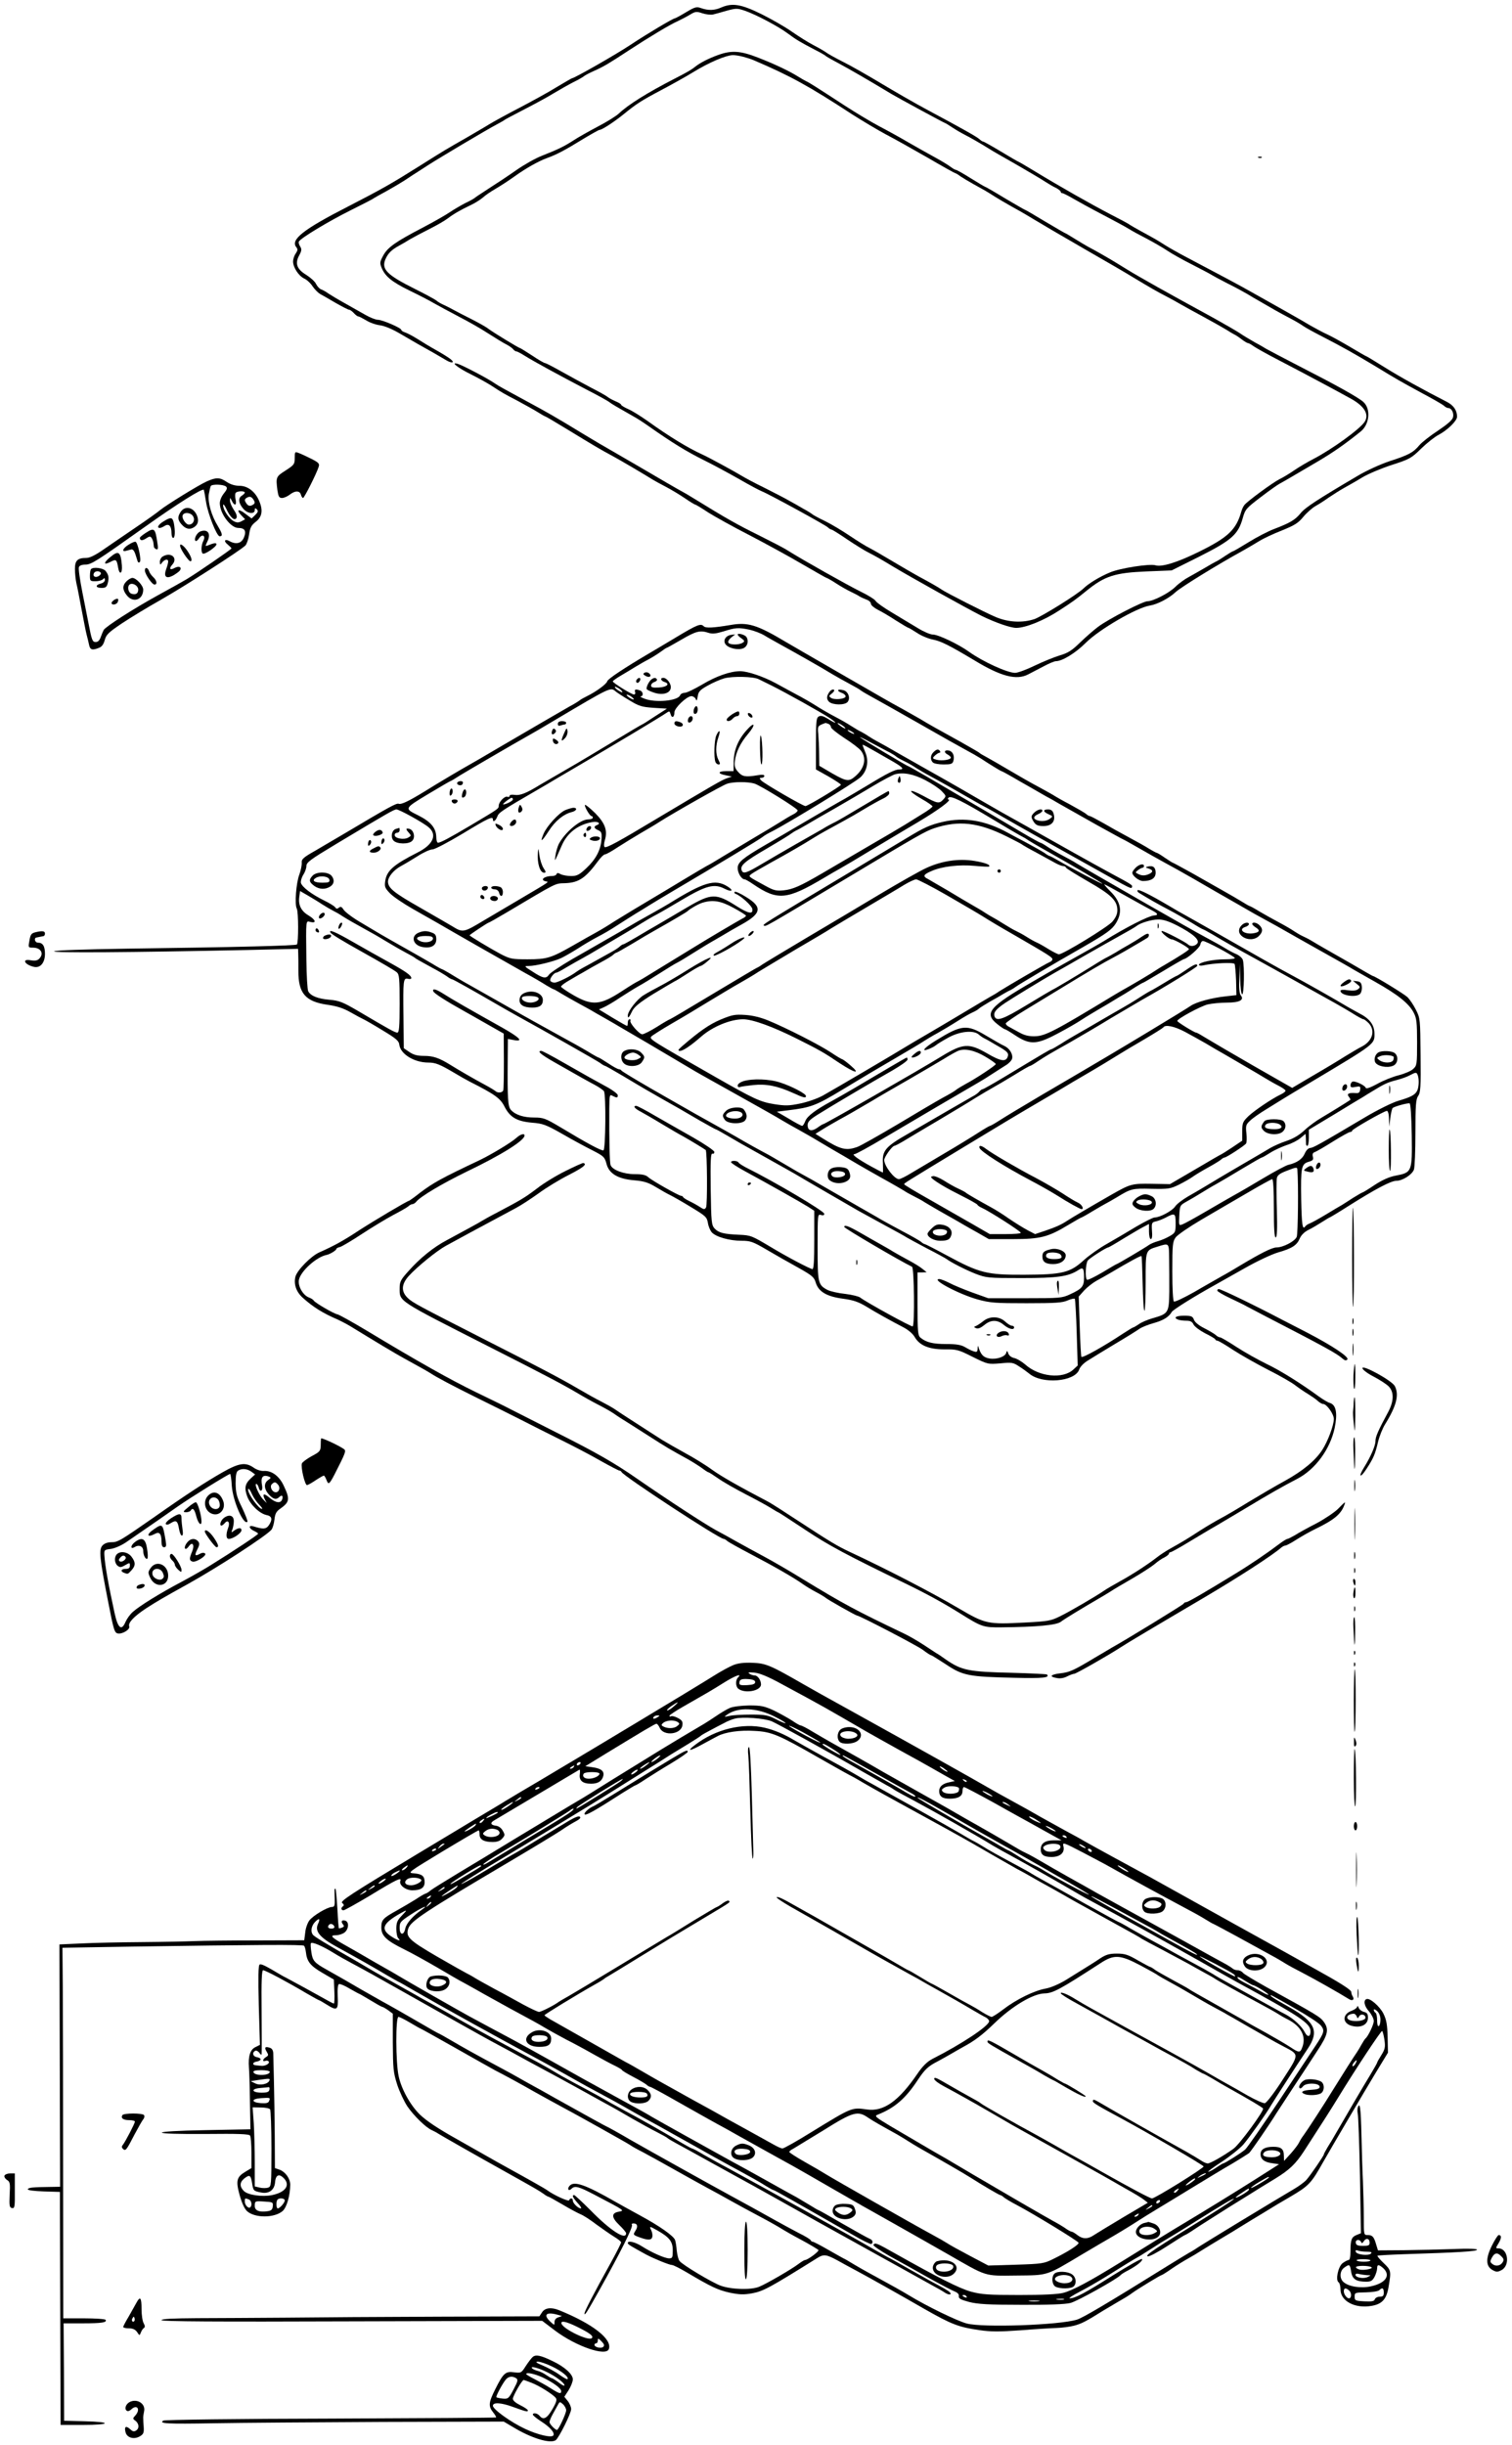 <?xml version="1.0" standalone="no"?>
<!DOCTYPE svg PUBLIC "-//W3C//DTD SVG 20010904//EN"
 "http://www.w3.org/TR/2001/REC-SVG-20010904/DTD/svg10.dtd">
<svg version="1.0" xmlns="http://www.w3.org/2000/svg"
 width="908pt" height="1468pt" viewBox="0 0 908 1468"
 preserveAspectRatio="xMidYMid meet">
<g transform="translate(0,1468) scale(0.1,-0.1)"
fill="#000000" stroke="none">
<path d="M4331 14635 c-40 -18 -77 -19 -120 -4 -28 10 -37 8 -92 -25 -33 -20
-63 -36 -66 -36 -11 0 -167 -93 -268 -160 -84 -56 -336 -200 -350 -200 -2 0
-44 -24 -92 -53 -48 -30 -149 -85 -223 -124 -74 -38 -157 -84 -185 -101 -27
-17 -88 -52 -134 -79 -126 -72 -125 -71 -279 -168 -170 -107 -228 -140 -432
-245 -270 -138 -348 -200 -310 -245 9 -11 8 -19 -4 -37 -9 -12 -16 -34 -16
-48 0 -35 33 -86 66 -102 16 -7 39 -28 51 -47 13 -19 33 -39 45 -46 13 -7 55
-31 94 -54 39 -22 75 -41 81 -41 5 0 18 -9 28 -20 10 -11 22 -20 27 -20 5 0
25 -11 46 -23 20 -13 58 -27 84 -30 29 -4 77 -24 130 -56 79 -46 111 -65 196
-112 20 -12 52 -30 70 -41 36 -22 57 -17 26 7 -10 8 -48 32 -84 52 -36 20 -87
51 -115 69 -27 17 -60 34 -72 38 -13 4 -23 11 -23 15 0 12 -114 61 -141 61
-13 0 -46 13 -74 29 -27 15 -82 46 -122 69 -40 22 -85 49 -100 59 -15 11 -36
23 -46 26 -9 4 -22 18 -29 32 -6 14 -33 38 -58 54 -58 35 -70 69 -43 118 15
28 16 37 5 54 -7 11 -10 24 -7 29 13 22 180 122 306 185 74 37 139 70 144 75
6 4 40 23 77 43 36 20 83 48 105 62 21 14 45 30 53 35 8 5 49 31 90 58 80 51
354 214 417 247 21 11 40 22 43 25 3 3 56 31 118 63 62 32 142 75 177 97 35
21 88 51 117 66 29 14 59 31 67 38 8 6 35 20 60 31 58 26 89 45 205 121 122
80 252 158 296 177 19 9 52 26 72 38 34 21 41 21 77 9 22 -7 50 -10 63 -7 12
3 50 13 83 23 56 15 63 15 110 -1 68 -24 200 -94 256 -136 48 -36 78 -54 167
-100 30 -15 59 -32 65 -38 7 -5 44 -26 82 -46 59 -32 157 -88 308 -179 44 -26
320 -176 325 -176 2 0 22 -13 45 -28 23 -15 56 -34 72 -42 27 -13 100 -55 151
-87 10 -7 80 -47 154 -89 74 -43 153 -89 175 -104 22 -14 52 -32 68 -39 15 -8
27 -18 27 -23 0 -4 4 -8 10 -8 5 0 33 -14 62 -31 29 -17 109 -61 178 -97 69
-36 141 -75 160 -87 19 -12 69 -39 110 -60 41 -22 95 -53 120 -70 25 -17 92
-55 150 -84 58 -30 110 -57 115 -61 6 -4 48 -27 95 -51 47 -23 101 -53 120
-64 19 -12 55 -33 80 -47 25 -14 63 -36 85 -49 22 -13 64 -35 92 -50 29 -15
65 -36 80 -47 16 -11 69 -40 118 -65 116 -60 193 -103 311 -174 146 -89 151
-91 279 -161 66 -35 127 -70 136 -78 8 -8 20 -14 26 -14 20 0 35 -29 29 -55
-4 -17 -33 -42 -91 -81 -46 -30 -97 -70 -111 -87 -37 -44 -64 -59 -179 -96
-54 -18 -140 -57 -190 -87 -243 -143 -318 -192 -345 -226 -32 -39 -61 -57
-158 -94 -35 -13 -103 -48 -153 -79 -49 -30 -91 -55 -95 -55 -3 0 -24 -13 -47
-28 -23 -16 -49 -32 -57 -35 -8 -4 -37 -20 -65 -37 -27 -16 -70 -40 -95 -54
-25 -13 -62 -40 -82 -60 -39 -38 -133 -86 -167 -86 -27 0 -233 -106 -296 -153
-28 -21 -77 -64 -110 -96 -48 -47 -72 -62 -120 -76 -33 -10 -100 -37 -150 -61
-49 -24 -103 -44 -119 -44 -47 0 -195 68 -276 126 -62 45 -185 104 -218 104
-15 0 -55 17 -89 38 -34 20 -103 62 -153 92 -51 30 -96 62 -101 71 -5 10 -46
35 -91 57 -77 38 -348 190 -438 247 -21 14 -101 55 -177 93 -122 60 -195 101
-386 219 -29 18 -58 35 -66 39 -16 8 -149 85 -271 157 -47 27 -114 66 -150 87
-36 20 -119 69 -185 109 -147 90 -215 129 -325 188 -140 76 -174 94 -200 112
-38 27 -192 108 -220 116 -49 15 -1 -24 79 -63 42 -21 96 -51 121 -67 69 -45
73 -47 159 -92 44 -24 99 -54 121 -68 22 -14 42 -25 44 -25 3 0 62 -35 131
-77 157 -96 206 -125 270 -159 45 -24 206 -119 245 -144 8 -5 42 -24 75 -41
33 -17 86 -49 117 -70 32 -22 60 -39 64 -39 3 0 38 -21 77 -47 40 -25 151 -87
247 -136 96 -50 239 -128 317 -174 78 -45 144 -83 147 -83 3 0 30 -15 59 -34
29 -19 69 -41 88 -50 18 -9 41 -20 49 -26 8 -5 27 -14 43 -20 15 -5 27 -16 27
-25 0 -8 18 -24 41 -36 23 -11 72 -40 110 -65 38 -24 72 -44 75 -44 3 0 26
-14 51 -30 25 -17 68 -35 95 -40 50 -10 99 -35 248 -124 161 -98 254 -122 325
-85 17 9 57 30 90 47 33 18 67 32 76 32 38 0 118 49 179 110 81 81 305 211
385 224 45 7 116 44 155 81 30 28 246 162 410 252 25 14 65 38 90 53 25 16 87
45 138 65 77 31 99 45 129 82 20 24 53 53 72 64 20 11 56 34 81 52 25 17 66
43 91 57 25 14 75 42 109 63 35 21 115 55 177 75 108 35 118 40 178 99 35 34
82 71 104 82 53 28 111 84 111 109 0 38 -21 69 -63 90 -139 71 -280 149 -371
206 -58 36 -107 66 -109 66 -3 0 -44 24 -93 53 -49 29 -111 64 -139 77 -27 12
-75 38 -105 55 -51 31 -195 112 -370 210 -71 40 -150 82 -370 198 -52 27 -113
62 -135 76 -44 28 -52 33 -140 81 -33 18 -64 36 -70 40 -5 5 -59 34 -120 65
-115 60 -297 163 -455 259 -51 31 -94 56 -96 56 -2 0 -48 27 -103 60 -55 33
-103 60 -107 60 -4 0 -15 7 -23 15 -19 16 -106 65 -306 172 -77 41 -205 115
-285 163 -80 48 -183 107 -230 130 -47 24 -92 49 -100 56 -8 6 -42 26 -75 43
-33 17 -91 54 -130 81 -38 27 -120 74 -182 105 -122 60 -175 69 -242 40z"/>
<path d="M4313 14350 c-56 -20 -107 -46 -136 -69 -22 -18 -45 -32 -127 -74
-163 -84 -277 -155 -334 -209 -16 -15 -72 -50 -126 -78 -53 -28 -119 -65 -146
-83 -56 -36 -90 -53 -189 -92 -39 -15 -108 -54 -155 -87 -47 -33 -121 -82
-165 -110 -44 -28 -82 -54 -85 -57 -3 -3 -27 -17 -55 -30 -27 -14 -70 -39 -95
-56 -25 -17 -97 -58 -160 -91 -165 -86 -212 -119 -239 -169 -21 -39 -21 -45
-8 -76 22 -50 61 -82 167 -134 52 -25 118 -59 145 -75 28 -16 95 -52 150 -81
55 -28 134 -73 175 -100 41 -26 89 -56 107 -65 18 -9 37 -22 44 -30 6 -8 15
-14 20 -14 5 0 28 -12 50 -26 54 -34 214 -121 369 -202 69 -35 132 -70 140
-77 14 -11 47 -30 142 -84 21 -11 64 -39 95 -61 142 -100 226 -151 328 -202
61 -30 158 -83 216 -116 59 -34 119 -66 134 -72 38 -14 376 -199 396 -216 8
-8 19 -14 23 -14 4 0 46 -26 94 -59 48 -32 107 -69 132 -81 25 -12 88 -48 140
-80 101 -61 451 -256 535 -298 82 -40 173 -72 208 -72 56 0 167 45 257 104 82
53 101 67 165 119 110 89 170 108 361 116 l150 6 168 84 c192 97 232 132 259
230 15 53 20 59 108 126 51 39 102 75 114 81 11 6 45 25 75 43 30 18 100 59
155 91 88 52 158 100 255 178 55 43 64 137 17 179 -30 27 -167 103 -382 213
-99 51 -190 99 -202 106 -12 8 -44 26 -70 40 -26 15 -67 39 -90 55 -23 15 -91
54 -150 87 -196 107 -217 119 -343 189 -69 39 -150 85 -180 104 -31 19 -64 39
-75 46 -34 21 -128 75 -160 91 -16 9 -53 31 -82 49 -29 18 -54 33 -56 33 -2 0
-57 32 -121 70 -64 39 -118 70 -120 70 -3 0 -57 32 -122 70 -64 39 -118 70
-121 70 -2 0 -40 23 -84 50 -44 28 -84 50 -88 50 -5 0 -19 8 -32 18 -13 10
-55 36 -94 57 -38 21 -110 61 -160 90 -49 29 -129 73 -177 98 -47 25 -139 80
-205 123 -172 112 -216 140 -233 147 -8 4 -31 17 -50 29 -55 34 -142 75 -240
113 -103 40 -157 44 -237 15z m151 -11 c22 -6 50 -15 61 -20 220 -94 333 -156
590 -324 61 -39 153 -94 205 -122 52 -27 166 -91 253 -141 87 -51 161 -92 164
-92 3 0 17 -8 31 -19 15 -10 50 -31 77 -46 28 -16 59 -33 70 -39 11 -6 38 -23
60 -37 22 -14 65 -39 95 -56 30 -16 91 -51 135 -78 101 -60 102 -61 330 -193
105 -60 227 -131 271 -158 108 -65 139 -83 199 -114 28 -15 67 -36 87 -48 20
-12 83 -46 140 -77 57 -31 117 -65 133 -75 17 -11 37 -23 45 -27 8 -3 29 -17
46 -30 17 -13 34 -23 38 -23 5 0 21 -9 36 -20 16 -11 84 -49 152 -84 67 -35
180 -94 250 -132 71 -38 147 -79 170 -92 90 -47 123 -99 93 -145 -29 -44 -196
-165 -308 -223 -37 -19 -89 -50 -115 -68 -26 -18 -65 -42 -88 -53 -43 -22
-191 -131 -210 -154 -7 -8 -15 -25 -19 -39 -31 -111 -80 -157 -257 -244 -130
-64 -222 -92 -260 -80 -34 10 -211 -17 -272 -43 -61 -25 -128 -66 -158 -95
-36 -36 -249 -168 -295 -185 -72 -24 -156 -20 -233 12 -60 25 -302 148 -325
165 -13 10 -78 47 -140 80 -27 15 -95 54 -150 87 -55 33 -119 70 -142 82 -23
11 -77 45 -120 74 -43 29 -109 69 -148 88 -38 18 -72 37 -75 40 -3 3 -27 19
-55 34 -27 16 -68 39 -90 51 -22 13 -87 46 -144 75 -58 28 -121 62 -142 75
-34 21 -193 108 -229 124 -90 41 -200 108 -335 205 -39 27 -89 59 -113 69 -23
10 -42 22 -42 26 0 4 -15 13 -32 20 -18 8 -40 19 -48 26 -8 7 -53 32 -100 56
-47 25 -126 68 -176 96 -51 29 -96 52 -101 52 -5 0 -40 20 -77 45 -38 25 -71
45 -73 45 -7 0 -156 91 -189 115 -16 13 -64 39 -105 60 -40 20 -85 43 -99 51
-14 8 -41 22 -60 31 -19 8 -42 21 -50 29 -9 7 -66 38 -128 69 -168 84 -202
118 -178 177 16 37 36 57 81 82 17 9 46 26 65 38 19 11 71 39 115 61 44 22 95
51 113 65 37 28 77 51 142 82 25 12 56 32 70 44 14 13 46 35 72 50 26 15 81
50 121 79 66 47 140 89 192 108 56 20 109 48 203 106 56 34 107 63 112 63 15
0 88 48 145 94 76 62 105 81 222 143 59 31 149 81 198 111 93 57 192 99 234
101 13 1 42 -4 65 -10z"/>
<path d="M7558 13733 c7 -3 16 -2 19 1 4 3 -2 6 -13 5 -11 0 -14 -3 -6 -6z"/>
<path d="M1770 11930 c0 -37 -4 -42 -55 -75 -58 -37 -59 -40 -49 -119 6 -38
10 -46 28 -46 11 0 32 9 46 20 32 25 60 25 67 0 3 -11 9 -20 13 -20 7 0 82
148 94 188 6 18 -1 25 -44 47 -28 14 -62 30 -76 35 -23 9 -24 8 -24 -30z"/>
<path d="M1243 11790 c-50 -22 -247 -144 -283 -174 -14 -12 -78 -58 -142 -101
-65 -44 -152 -104 -193 -132 -51 -36 -86 -53 -106 -53 -53 0 -69 -15 -69 -66
0 -25 4 -64 9 -87 6 -23 19 -94 31 -157 12 -63 25 -131 30 -150 5 -19 12 -47
15 -62 6 -30 19 -34 59 -18 17 6 28 21 35 47 9 33 23 46 103 100 51 34 158 99
238 144 145 83 474 294 504 324 8 9 18 38 22 66 6 41 13 55 40 76 38 29 45 69
20 126 -23 55 -69 90 -117 90 -28 0 -54 8 -77 23 -41 28 -63 29 -119 4z m115
-32 c8 -8 5 -18 -13 -40 -14 -17 -25 -42 -25 -59 0 -62 65 -149 111 -149 39 0
50 -18 34 -57 -15 -36 -47 -44 -87 -22 -29 16 -37 0 -10 -21 12 -10 22 -20 22
-23 0 -5 -208 -148 -268 -184 -20 -12 -100 -57 -177 -99 -145 -80 -307 -184
-322 -206 -4 -7 -12 -26 -18 -43 -7 -20 -17 -30 -30 -30 -20 0 -24 10 -44 115
-5 25 -21 107 -36 182 -15 76 -25 144 -21 153 3 9 18 15 39 15 35 0 68 21 355
225 195 139 348 235 356 224 1 -2 8 -37 14 -77 12 -71 64 -202 81 -202 20 0
17 15 -10 60 -40 65 -62 144 -55 193 4 22 9 44 12 49 8 12 78 10 92 -4z m112
-36 c0 -4 -9 -13 -19 -19 -23 -15 -18 -47 12 -80 25 -28 67 -31 67 -6 0 13 3
14 12 5 10 -10 8 -17 -9 -34 l-22 -21 -36 27 c-42 33 -59 27 -26 -8 l23 -24
-22 -12 c-18 -9 -28 -9 -47 1 -28 15 -63 68 -63 95 0 11 8 2 19 -21 23 -51 49
-75 61 -55 5 9 0 26 -16 49 -13 20 -24 45 -23 56 0 19 1 19 11 -2 16 -33 31
-28 23 7 -4 16 -4 34 0 40 7 12 55 14 55 2z m54 -45 c8 -13 7 -20 -4 -27 -19
-12 -31 -9 -44 13 -8 13 -7 20 4 27 19 12 31 9 44 -13z"/>
<path d="M1086 11608 c-20 -29 -20 -48 2 -74 25 -30 51 -37 78 -19 26 17 30
44 13 78 -23 43 -68 50 -93 15z m74 -29 c13 -22 -1 -49 -26 -49 -18 0 -44 39
-37 56 8 21 51 17 63 -7z"/>
<path d="M983 11550 c-32 -19 -44 -40 -23 -40 6 0 19 6 30 13 25 15 40 -2 40
-45 0 -16 5 -28 10 -28 11 0 13 42 4 89 -8 36 -17 38 -61 11z"/>
<path d="M873 11479 c-18 -12 -33 -24 -33 -28 0 -18 14 -19 37 -4 21 14 26 14
34 2 5 -8 9 -20 10 -26 1 -7 2 -18 3 -25 0 -6 7 -13 15 -16 10 -3 12 5 6 39
-13 89 -18 93 -72 58z"/>
<path d="M1203 11489 c-21 -8 -40 -45 -29 -57 4 -3 14 4 22 17 20 28 41 14 25
-17 -13 -24 -15 -69 -3 -76 11 -7 82 41 82 56 0 10 -16 8 -52 -7 -16 -6 -16
-5 -3 23 24 47 3 78 -42 61z"/>
<path d="M773 11410 c-35 -21 -45 -46 -15 -37 9 2 23 6 31 8 8 2 17 -8 23 -26
5 -16 12 -36 14 -44 3 -9 8 -11 14 -5 10 11 -12 116 -26 121 -5 2 -24 -6 -41
-17z"/>
<path d="M1084 11393 c10 -27 50 -83 59 -83 14 0 7 26 -18 63 -26 38 -52 51
-41 20z"/>
<path d="M661 11334 c-40 -33 -40 -49 0 -29 36 19 40 17 48 -31 8 -49 27 -40
23 11 -7 84 -20 92 -71 49z"/>
<path d="M978 11339 c-10 -5 -18 -20 -18 -32 1 -20 2 -21 14 -4 15 19 36 23
36 5 0 -6 -5 -27 -12 -45 -16 -45 -1 -60 39 -40 16 9 35 22 42 30 16 21 -3 31
-30 17 -28 -16 -36 -5 -15 19 37 40 -7 79 -56 50z"/>
<path d="M547 11263 c-4 -3 -7 -21 -7 -40 0 -31 2 -33 33 -33 18 0 38 5 45 12
9 9 12 8 12 -4 0 -9 -11 -19 -25 -22 -35 -9 -31 -26 5 -26 24 0 31 5 37 28 9
34 5 52 -14 75 -16 17 -73 24 -86 10z m58 -22 c3 -6 -3 -15 -14 -21 -21 -11
-37 2 -26 20 8 13 32 13 40 1z"/>
<path d="M870 11255 c0 -22 43 -85 58 -85 18 0 14 25 -8 45 -11 10 -22 26 -25
36 -8 23 -25 25 -25 4z"/>
<path d="M760 11190 c-26 -26 -25 -51 1 -84 38 -49 99 -28 99 34 0 24 -42 70
-65 70 -8 0 -24 -9 -35 -20z m70 -50 c0 -24 -15 -33 -40 -25 -22 7 -28 50 -7
58 19 7 47 -12 47 -33z"/>
<path d="M687 11079 c-9 -6 -17 -14 -17 -19 0 -16 30 -11 37 5 8 21 1 25 -20
14z"/>
<path d="M4385 10927 c-101 -17 -147 -19 -158 -8 -19 19 -36 13 -171 -68 -72
-43 -145 -87 -163 -97 -144 -85 -242 -150 -246 -164 -4 -17 -67 -63 -122 -90
-16 -8 -37 -19 -45 -26 -8 -6 -35 -23 -60 -36 -54 -31 -232 -134 -428 -249
-78 -46 -155 -91 -170 -99 -40 -22 -196 -114 -272 -162 -95 -58 -140 -80 -156
-74 -13 5 -57 -19 -324 -178 -52 -31 -132 -77 -177 -104 -71 -40 -83 -51 -81
-72 1 -14 -5 -45 -14 -70 -20 -52 -29 -180 -16 -205 11 -19 11 -206 1 -216 -9
-7 -342 -16 -1018 -25 -263 -4 -434 -10 -440 -16 -10 -10 451 -7 1163 8 l302
7 1 -29 c1 -16 1 -62 1 -103 -1 -135 42 -185 175 -204 56 -8 94 -20 138 -45
33 -19 69 -38 80 -43 11 -5 63 -35 115 -67 78 -47 96 -62 98 -85 7 -56 89
-107 175 -107 42 0 69 -11 152 -60 33 -20 76 -44 95 -54 154 -78 185 -101 210
-151 33 -64 74 -88 166 -96 64 -5 83 -12 180 -67 60 -35 142 -79 182 -99 68
-35 73 -40 84 -80 15 -60 69 -92 168 -100 57 -5 83 -13 128 -40 31 -19 70 -41
87 -49 16 -8 73 -40 125 -72 88 -53 95 -60 101 -94 3 -21 14 -47 24 -58 25
-27 106 -50 178 -50 53 0 68 -5 150 -53 51 -30 135 -78 188 -107 87 -49 98
-58 108 -92 17 -54 66 -83 165 -96 60 -8 91 -19 135 -45 60 -37 146 -85 225
-126 29 -15 58 -39 69 -59 30 -51 86 -74 179 -74 73 1 84 -2 169 -45 91 -45
92 -45 167 -39 69 7 77 5 113 -19 22 -14 48 -33 59 -42 77 -66 275 -50 301 24
5 16 27 39 52 54 23 15 96 59 162 99 66 39 132 80 147 91 14 10 54 26 87 35
57 16 90 36 108 67 7 13 142 97 258 161 28 16 109 61 181 102 72 41 161 83
199 94 84 24 113 43 130 83 8 20 28 40 52 52 21 10 57 32 81 47 24 15 45 28
47 28 2 0 54 31 115 70 160 101 253 150 285 150 37 0 94 36 106 67 5 13 9 113
9 221 0 167 3 201 16 221 15 20 17 54 15 245 -2 216 -2 222 -28 273 -14 28
-37 63 -52 77 -21 19 -195 126 -207 126 -2 0 -58 32 -126 72 -68 39 -143 82
-168 96 -25 14 -58 34 -75 44 -16 10 -41 22 -54 28 -13 6 -35 19 -50 29 -14
10 -55 34 -91 53 -36 19 -89 49 -118 66 -29 18 -55 32 -58 32 -2 0 -22 11 -44
25 -21 13 -74 44 -117 68 -43 24 -127 72 -187 106 -60 33 -111 61 -113 61 -3
0 -24 14 -48 30 -24 17 -46 30 -50 30 -3 0 -22 11 -43 23 -20 13 -75 44 -122
69 -47 25 -117 64 -156 87 -39 22 -75 41 -79 41 -5 0 -16 6 -24 14 -9 7 -52
32 -96 56 -44 23 -84 46 -90 50 -5 4 -46 27 -90 51 -44 23 -123 68 -175 99
-52 31 -115 67 -140 81 -25 13 -47 26 -50 30 -3 3 -52 31 -110 64 -161 89
-190 105 -244 138 -28 16 -76 43 -106 60 -30 16 -84 46 -120 67 -36 21 -168
97 -295 170 -126 73 -255 147 -285 165 -174 104 -229 121 -335 102z m117 -28
c29 -7 68 -22 88 -34 19 -12 64 -37 100 -57 75 -41 245 -137 310 -177 25 -15
70 -40 100 -56 30 -16 62 -34 70 -41 8 -6 40 -25 70 -41 30 -16 155 -87 277
-156 122 -70 248 -141 280 -158 32 -17 74 -41 93 -53 19 -13 54 -35 77 -49 24
-15 45 -27 47 -27 3 0 49 -25 103 -57 54 -31 113 -64 131 -75 17 -10 49 -28
70 -39 20 -12 57 -33 82 -47 25 -14 112 -63 193 -109 82 -45 150 -83 152 -83
2 0 43 -23 92 -51 48 -28 120 -68 158 -89 39 -21 115 -63 170 -95 55 -32 116
-67 135 -78 19 -11 82 -47 140 -80 58 -34 125 -72 150 -85 25 -13 115 -63 200
-112 85 -48 186 -105 224 -126 38 -21 81 -46 95 -54 14 -9 80 -46 147 -84 139
-78 206 -132 234 -187 17 -32 20 -59 20 -177 0 -131 -1 -140 -23 -160 -12 -12
-52 -29 -87 -38 -36 -9 -94 -32 -129 -52 -41 -22 -66 -31 -69 -24 -5 16 -69
45 -81 37 -6 -3 -11 -13 -11 -22 0 -12 7 -14 31 -9 27 5 30 3 27 -17 -2 -17
-9 -22 -28 -20 -41 3 -54 -5 -40 -22 7 -9 11 -17 9 -19 -12 -9 -122 -77 -173
-107 -33 -19 -79 -53 -103 -76 -29 -27 -64 -49 -106 -63 -34 -11 -78 -31 -99
-43 -20 -12 -89 -53 -155 -91 -112 -65 -215 -127 -258 -153 -11 -7 -48 -28
-81 -47 -34 -20 -68 -46 -77 -60 -17 -26 -91 -66 -123 -66 -10 0 -59 -25 -109
-54 -49 -30 -128 -76 -175 -103 -47 -26 -110 -71 -141 -99 -83 -76 -128 -87
-359 -88 -224 -1 -268 10 -462 115 -70 38 -131 69 -134 69 -4 0 -15 6 -23 14
-9 7 -59 36 -111 63 -52 28 -111 60 -130 71 -19 12 -78 45 -130 75 -52 30
-142 82 -200 115 -58 34 -116 67 -130 74 -14 7 -65 36 -115 66 -49 29 -97 57
-105 61 -37 19 -140 76 -190 106 -30 17 -102 58 -160 90 -58 32 -118 66 -135
76 -16 9 -111 63 -210 120 -99 57 -181 107 -183 111 -2 4 -9 8 -15 8 -7 0 -36
16 -64 35 -29 19 -55 35 -58 35 -3 0 -22 11 -43 23 -20 13 -86 51 -147 84
-125 69 -259 143 -325 181 -75 43 -242 137 -295 167 -27 16 -67 39 -87 52 -21
12 -40 23 -42 23 -3 0 -29 14 -58 32 -29 17 -82 48 -118 68 -114 64 -164 93
-192 109 -15 9 -67 40 -116 69 -49 28 -97 64 -107 78 -13 20 -19 23 -30 14
-10 -8 -15 -8 -22 2 -4 7 -35 26 -68 42 -75 37 -131 80 -138 105 -2 10 4 32
14 48 10 15 19 39 19 53 0 22 23 39 178 132 315 189 348 208 363 208 19 -1
162 -80 194 -108 52 -45 26 -104 -68 -151 -142 -72 -183 -108 -193 -167 -6
-38 -3 -45 27 -77 19 -20 81 -62 139 -95 58 -33 123 -70 146 -83 106 -62 449
-257 529 -302 50 -27 107 -61 127 -74 21 -12 40 -23 43 -23 3 0 22 -11 43 -24
20 -12 65 -38 100 -57 35 -19 71 -39 80 -44 9 -6 48 -28 87 -50 38 -22 77 -44
86 -50 15 -9 130 -76 171 -100 15 -9 240 -142 287 -170 9 -5 120 -68 246 -138
127 -71 248 -139 270 -153 22 -13 65 -38 95 -54 30 -17 89 -50 130 -75 41 -25
107 -63 145 -85 39 -23 77 -45 85 -50 8 -5 71 -41 140 -80 69 -38 132 -75 140
-80 8 -6 33 -20 55 -31 22 -11 54 -28 70 -39 17 -10 72 -43 124 -72 51 -29
101 -57 110 -63 9 -5 46 -27 83 -47 l66 -38 144 0 c166 0 213 12 335 86 40 24
75 44 78 44 2 0 33 17 67 38 35 21 70 41 78 45 8 4 38 21 65 37 87 53 94 55
210 52 102 -2 114 0 165 25 30 15 69 37 85 49 17 12 57 36 90 54 33 18 67 39
76 46 8 8 19 14 23 14 11 0 120 71 129 84 4 6 5 34 2 61 -5 46 -3 53 22 76 15
15 60 46 98 69 39 24 86 53 105 65 19 12 94 57 165 99 387 231 380 226 379
292 -1 51 -30 89 -92 120 -20 11 -64 35 -97 55 -76 45 -221 127 -305 172 -36
19 -112 61 -170 94 -152 87 -396 225 -460 261 -30 16 -82 46 -115 66 -105 62
-177 98 -183 91 -4 -4 0 -11 8 -16 54 -33 105 -63 174 -99 44 -23 108 -60 143
-81 35 -22 65 -39 68 -39 2 0 28 -14 57 -31 81 -48 112 -66 263 -149 77 -43
156 -86 175 -97 19 -11 62 -35 95 -53 195 -108 246 -137 302 -171 34 -22 66
-39 71 -39 5 0 19 -11 32 -24 41 -45 22 -107 -42 -140 -18 -9 -62 -35 -98 -57
-36 -23 -122 -75 -193 -116 l-127 -75 -233 133 c-127 73 -255 148 -284 166
-29 18 -55 33 -60 33 -10 0 -113 63 -113 70 0 13 139 88 182 99 26 6 78 11
116 11 76 0 106 16 83 44 -8 9 -11 45 -8 103 l3 88 2 -92 c1 -54 6 -93 12 -93
11 0 14 169 4 205 -3 12 -20 27 -37 35 -18 7 -49 24 -70 37 -21 13 -75 43
-120 67 -68 35 -726 413 -777 445 -8 6 -42 24 -75 42 -33 17 -76 42 -95 55
-19 13 -38 24 -42 24 -3 0 -51 26 -105 58 -89 53 -231 137 -567 333 -65 38
-120 69 -122 69 -7 0 -279 163 -289 173 -5 5 26 -10 70 -34 44 -23 93 -50 110
-58 16 -9 32 -19 35 -22 3 -4 25 -17 50 -29 25 -12 56 -30 70 -40 14 -9 54
-33 90 -52 61 -33 165 -92 255 -144 22 -13 58 -33 80 -44 22 -12 68 -38 102
-58 35 -20 120 -69 190 -108 71 -39 225 -126 344 -192 240 -135 233 -131 237
-117 4 10 -1 14 -128 82 -41 22 -149 82 -240 133 -91 51 -221 124 -290 163
-69 38 -177 99 -240 136 -63 37 -209 121 -325 186 -115 65 -230 130 -255 145
-25 14 -52 29 -60 33 -8 4 -28 16 -45 27 -16 11 -37 23 -45 27 -8 3 -33 18
-55 32 -40 25 -50 31 -129 73 -22 12 -63 36 -91 54 -27 17 -77 46 -110 63 -33
18 -89 48 -125 68 -73 40 -170 73 -215 73 -59 0 -145 -30 -228 -80 -46 -27
-93 -50 -106 -50 -12 0 -24 -7 -27 -15 -13 -33 -147 -46 -214 -20 -19 7 -29
14 -22 14 17 1 15 28 -4 35 -26 10 -36 7 -30 -9 3 -8 0 -15 -7 -15 -14 0 -127
70 -127 79 0 3 23 20 51 36 28 17 68 40 88 53 20 12 54 32 76 43 22 12 54 32
72 45 17 13 34 24 36 24 3 0 43 23 90 50 87 51 112 57 163 40 22 -7 43 -5 89
9 73 23 89 24 157 10z m54 -297 c11 -5 46 -23 79 -39 84 -42 303 -164 350
-196 49 -33 38 -36 -13 -3 -28 17 -43 21 -55 14 -15 -8 -17 -29 -17 -163 l0
-155 75 -42 c41 -24 75 -46 75 -50 0 -8 -199 -128 -213 -128 -15 0 -253 138
-267 155 -10 12 -9 15 4 15 9 0 16 5 16 11 0 8 -13 9 -42 4 -72 -12 -91 -8
-116 21 -18 20 -23 35 -19 63 6 54 33 110 79 164 49 58 41 79 -9 22 -51 -57
-76 -120 -77 -187 l-1 -58 -42 0 c-53 0 -56 -15 -5 -25 l37 -8 -30 -10 c-30
-10 -81 -40 -420 -242 -231 -139 -303 -178 -314 -171 -5 4 -5 20 1 40 18 59 2
103 -58 164 -31 30 -58 52 -61 49 -6 -7 29 -67 39 -67 4 0 8 -4 8 -10 0 -5
-13 -10 -28 -10 -48 0 -140 -78 -177 -149 -7 -15 -16 -45 -19 -66 -7 -44 -8
-46 37 57 33 77 98 127 184 142 33 6 54 -8 28 -18 -21 -8 -19 -20 8 -31 19 -9
22 -17 19 -55 -4 -63 -34 -120 -92 -174 -42 -39 -55 -46 -90 -46 -23 0 -51 5
-63 11 -16 9 -22 9 -25 0 -2 -6 -14 -11 -27 -11 -47 0 -75 -24 -37 -32 20 -4
28 2 -153 -105 -66 -39 -163 -96 -215 -127 -128 -77 -130 -77 -195 -37 -16 10
-102 59 -190 110 -162 92 -194 119 -195 157 0 29 34 70 78 94 21 11 66 38 101
60 34 22 74 40 88 40 14 0 95 43 182 95 153 93 181 106 181 85 0 -20 16 -9 26
16 9 25 21 34 249 166 28 16 70 41 95 56 25 15 92 54 148 87 195 114 497 295
520 312 22 15 23 15 29 -5 7 -27 23 -19 23 11 0 26 74 97 102 97 10 0 22 -8
26 -17 5 -14 8 -10 12 16 4 28 14 39 59 64 30 17 75 37 100 44 50 14 176 11
207 -5z m-820 -73 c4 -8 1 -8 -14 0 -12 6 -24 16 -28 22 -4 8 -1 8 14 0 12 -6
24 -16 28 -22z m-37 -2 c9 -7 45 -31 81 -52 57 -35 74 -40 145 -45 l80 -5 -73
-47 c-40 -27 -74 -48 -76 -48 -2 0 -75 -43 -162 -96 -88 -53 -217 -131 -289
-172 -71 -41 -143 -83 -160 -93 -84 -52 -121 -66 -152 -62 -20 3 -33 1 -33 -6
0 -6 -6 -8 -13 -5 -16 6 -52 -31 -52 -54 0 -18 -1 -18 -169 -118 -123 -73
-180 -104 -196 -104 -5 0 -10 15 -10 33 -1 55 -32 93 -110 132 -83 41 -83 40
61 127 72 43 132 78 134 78 3 0 28 15 57 34 44 27 313 184 423 246 17 9 80 46
140 82 351 208 340 203 374 175z m95 -32 c11 -8 15 -15 10 -15 -6 0 -19 7 -30
15 -10 8 -14 14 -9 14 6 0 19 -6 29 -14z m1180 -161 c9 -3 16 -12 16 -20 0 -7
36 -36 80 -65 44 -28 89 -62 100 -76 36 -46 22 -107 -35 -155 -37 -32 -52 -30
-135 17 l-80 47 -1 71 c0 40 -3 93 -5 120 -5 48 -4 49 43 66 1 1 8 -2 17 -5z
m102 -25 c3 -6 -5 -3 -20 6 -14 10 -26 19 -26 22 0 7 39 -17 46 -28z m54 -35
c0 -2 -9 0 -20 6 -11 6 -20 13 -20 16 0 2 9 0 20 -6 11 -6 20 -13 20 -16z
m212 -155 c80 -45 93 -59 58 -59 -25 0 -72 -23 -188 -94 -48 -29 -110 -65
-137 -81 -28 -15 -131 -75 -230 -133 -99 -58 -211 -124 -250 -146 -136 -79
-165 -104 -165 -138 0 -30 23 -68 42 -68 5 0 28 -13 51 -29 147 -100 202 -95
427 39 30 18 73 43 95 55 22 12 103 60 180 107 77 46 205 123 285 170 128 76
211 138 185 138 -5 0 -4 5 2 11 13 13 80 -19 269 -133 76 -46 146 -87 154 -91
8 -4 24 -13 35 -19 26 -18 81 -50 135 -80 163 -92 330 -190 330 -194 0 -5
-183 91 -263 138 -26 15 -50 28 -53 28 -3 0 -18 8 -32 19 -15 10 -67 39 -115
65 -48 25 -96 51 -105 56 -137 75 -261 95 -391 65 -77 -18 -112 -34 -211 -94
-41 -25 -212 -127 -380 -228 -483 -289 -495 -296 -482 -301 14 -4 -6 -16 495
284 433 260 474 283 527 301 148 49 266 35 435 -49 44 -22 85 -43 90 -47 6 -5
46 -28 90 -51 44 -24 95 -52 113 -62 18 -10 39 -18 46 -18 8 0 16 -4 18 -10 2
-5 62 -42 133 -83 140 -80 175 -115 175 -173 0 -23 -10 -44 -30 -68 -29 -33
-296 -196 -321 -196 -6 0 -34 14 -62 31 -27 17 -59 35 -71 40 -12 5 -39 20
-61 34 -22 14 -50 29 -63 35 -12 5 -46 25 -75 43 -28 18 -59 36 -67 40 -8 4
-28 16 -45 27 -16 11 -50 31 -75 45 -25 14 -90 53 -145 86 -55 32 -110 64
-122 71 -33 16 -29 27 21 48 62 28 167 40 261 31 44 -4 82 -6 84 -4 12 10 -22
23 -88 34 -92 15 -193 1 -287 -42 -36 -16 -165 -89 -287 -162 -122 -73 -323
-193 -447 -266 -124 -74 -237 -142 -252 -152 -15 -11 -29 -19 -31 -19 -2 0
-120 -70 -262 -155 -141 -85 -259 -155 -262 -155 -3 0 -38 -20 -77 -45 -40
-25 -80 -45 -89 -45 -18 0 -79 69 -71 82 3 4 0 8 -5 8 -6 0 -11 -9 -11 -20 0
-11 -2 -20 -4 -20 -3 0 -42 22 -87 49 l-82 50 29 13 c16 7 61 33 99 59 39 25
88 56 110 68 22 12 78 46 125 76 47 30 94 59 105 64 11 5 56 32 100 60 44 28
102 63 129 78 27 15 56 33 65 38 9 6 51 30 94 54 121 67 127 105 26 166 -33
21 -63 34 -67 30 -4 -4 -1 -10 6 -12 32 -12 97 -71 100 -91 5 -33 -23 -28 -94
17 -124 79 -152 78 -294 -5 -91 -54 -121 -71 -192 -113 -18 -10 -68 -39 -111
-65 -43 -25 -80 -46 -84 -46 -4 0 -14 -6 -22 -14 -9 -8 -32 -23 -51 -33 -130
-73 -157 -87 -175 -97 -11 -6 -27 -16 -35 -22 -34 -26 -112 -64 -130 -64 -10
0 -22 5 -25 11 -7 10 21 49 36 49 5 0 32 14 61 32 29 17 69 40 88 50 19 11 44
25 55 31 203 120 277 164 310 185 22 14 63 38 90 52 28 15 95 54 150 87 145
86 194 99 256 67 45 -23 58 -11 17 14 -74 46 -142 26 -353 -105 -11 -7 -60
-35 -110 -63 -49 -27 -112 -63 -140 -80 -27 -16 -70 -41 -95 -55 -25 -14 -58
-33 -75 -43 -16 -9 -88 -51 -159 -91 -70 -41 -133 -83 -139 -93 -17 -26 -36
-23 -97 17 -53 33 -54 35 -25 35 42 0 151 27 194 47 20 9 66 36 103 59 36 24
89 54 117 69 28 14 80 44 116 68 36 23 86 55 112 71 27 16 64 39 83 51 19 12
89 54 155 93 241 142 510 304 525 317 8 7 33 22 56 33 93 47 501 296 531 325
41 38 52 97 29 151 -9 21 -16 41 -16 43 0 5 21 -7 162 -88z m216 -124 c38 -20
82 -49 97 -65 28 -29 28 -30 10 -50 -25 -27 -34 -26 -120 21 -92 49 -100 34
-10 -18 36 -20 65 -41 65 -45 0 -4 -27 -25 -61 -45 -34 -21 -80 -50 -103 -64
-22 -14 -124 -74 -226 -133 -102 -60 -225 -132 -275 -161 -129 -75 -173 -95
-230 -101 -43 -4 -58 -1 -110 28 -108 59 -103 54 -80 72 11 8 63 38 115 67
102 56 192 108 254 147 38 24 89 52 181 102 28 15 84 47 125 72 41 25 92 53
113 63 20 9 37 24 37 31 0 8 -2 14 -5 14 -3 0 -73 -41 -155 -90 -83 -50 -160
-95 -173 -100 -12 -6 -43 -22 -68 -38 -26 -15 -98 -56 -160 -91 -63 -36 -154
-89 -203 -118 -94 -56 -113 -62 -122 -39 -11 29 17 53 151 131 75 44 142 85
148 91 7 5 19 13 27 17 8 3 36 19 62 34 25 15 104 61 175 101 70 40 173 101
228 134 55 33 114 64 130 69 50 13 110 2 183 -36z m-1027 -20 c39 -13 259
-149 259 -161 0 -6 -12 -17 -27 -24 -16 -8 -50 -28 -78 -46 -27 -17 -98 -60
-158 -95 -59 -35 -142 -85 -185 -111 -42 -26 -86 -52 -97 -57 -11 -6 -71 -41
-132 -78 -62 -37 -172 -104 -245 -147 -73 -43 -155 -94 -183 -111 -27 -18 -73
-46 -102 -62 -28 -15 -91 -51 -140 -79 -133 -76 -158 -84 -274 -84 -94 0 -105
2 -163 32 -62 33 -186 108 -186 112 0 4 109 76 114 76 3 0 49 26 103 58 313
186 294 177 355 179 84 3 124 30 202 136 15 20 32 37 39 37 7 0 41 19 77 43
36 23 99 62 140 86 41 24 91 53 110 66 90 57 374 218 406 229 38 13 125 13
165 1z m-1451 -95 c0 -9 -41 -30 -58 -30 -9 1 41 39 51 40 4 0 7 -5 7 -10z
m2607 -576 c92 -53 191 -111 218 -128 28 -18 106 -65 175 -104 220 -127 240
-140 240 -152 0 -6 -8 -14 -17 -17 -18 -7 -250 -142 -302 -175 -14 -10 -39
-25 -56 -34 -16 -9 -95 -56 -175 -104 -80 -48 -179 -106 -220 -130 -41 -24
-91 -53 -110 -65 -51 -32 -435 -258 -500 -294 -31 -17 -91 -38 -135 -47 -67
-14 -90 -14 -154 -4 -87 14 -121 30 -361 167 -379 216 -392 224 -379 239 6 7
61 42 123 78 61 35 163 96 226 135 63 38 144 87 180 107 36 20 88 51 115 69
28 17 129 78 225 135 96 56 191 112 210 125 19 12 114 68 210 125 96 57 200
118 230 137 30 18 62 33 72 33 9 0 93 -43 185 -96z m1080 -7 c70 -39 140 -78
156 -86 32 -17 34 -26 6 -28 -33 -3 -171 -73 -299 -153 -24 -15 -139 -80 -220
-125 -41 -23 -91 -51 -110 -62 -19 -11 -62 -36 -95 -55 -265 -153 -298 -192
-216 -257 21 -17 42 -31 46 -31 4 0 31 -16 61 -36 83 -55 124 -56 226 -5 46
23 112 60 148 82 36 23 74 47 85 53 11 7 56 33 100 59 44 27 89 54 100 60 11
7 39 24 63 40 24 15 45 27 48 27 2 0 56 32 120 70 64 39 119 70 123 71 20 2
97 69 99 87 2 12 9 22 16 22 18 0 168 -80 191 -101 5 -5 -18 -9 -58 -9 -71 0
-157 -18 -157 -33 0 -5 12 -7 28 -3 59 13 179 19 186 8 3 -6 7 -50 9 -99 l2
-88 -62 -7 c-87 -9 -180 -35 -212 -57 -14 -10 -123 -77 -241 -148 -217 -131
-293 -176 -655 -388 -110 -65 -223 -133 -252 -152 -28 -18 -54 -33 -58 -33 -3
0 -36 -19 -73 -43 -37 -24 -130 -81 -207 -126 -77 -46 -165 -98 -197 -117 -31
-19 -62 -34 -70 -34 -27 0 -88 79 -88 115 0 18 48 85 61 85 4 0 29 13 56 29
26 16 120 72 208 124 88 52 189 113 225 136 36 22 83 50 105 62 22 12 79 46
127 75 48 30 90 54 94 54 3 0 24 12 47 28 54 35 60 39 192 113 61 35 172 100
247 146 76 45 159 94 185 109 138 77 333 197 333 205 0 16 -17 10 -69 -26 -28
-19 -53 -35 -56 -35 -2 0 -33 -17 -67 -38 -35 -21 -70 -42 -78 -46 -17 -8 -38
-20 -95 -57 -22 -14 -60 -37 -85 -51 -25 -14 -85 -49 -135 -78 -49 -29 -110
-64 -135 -78 -25 -14 -69 -40 -98 -59 -29 -18 -55 -33 -58 -33 -6 0 -35 -17
-287 -169 -65 -39 -122 -71 -126 -71 -5 0 -14 -7 -21 -15 -7 -8 -24 -21 -39
-28 -14 -8 -82 -47 -151 -87 -69 -40 -176 -102 -238 -138 -135 -77 -155 -101
-150 -177 1 -30 1 -55 0 -55 -2 0 -34 16 -70 36 -80 44 -121 74 -101 74 8 0
89 44 179 98 165 98 506 298 567 333 18 10 55 33 82 51 28 18 65 42 83 53 18
11 34 29 36 39 6 27 -16 62 -47 76 -14 6 -63 34 -108 61 -117 70 -148 67 -302
-28 -70 -43 -94 -71 -44 -52 15 6 35 16 43 23 8 7 42 28 75 46 69 38 150 46
182 19 10 -9 25 -19 33 -23 8 -4 24 -12 35 -19 11 -7 41 -24 67 -39 36 -22 45
-32 41 -48 -10 -38 -41 -34 -125 15 -109 63 -145 61 -273 -17 -140 -86 -702
-408 -712 -408 -3 0 -18 -9 -34 -21 -36 -25 -59 -19 -59 16 0 19 12 32 58 61
68 43 331 199 455 269 48 28 87 56 87 63 0 6 -2 12 -5 12 -2 0 -48 -26 -102
-58 -173 -103 -286 -169 -348 -203 -98 -53 -147 -90 -159 -120 -6 -16 -14 -29
-19 -29 -5 0 -41 19 -80 43 l-72 42 65 8 c140 17 170 28 330 125 180 108 147
89 325 193 77 45 151 89 165 99 14 9 50 31 80 47 30 17 84 49 120 72 36 23 76
46 90 52 14 6 32 16 40 24 8 7 38 25 65 41 28 15 64 36 80 46 17 10 37 21 45
24 8 4 22 13 30 19 15 12 217 132 410 242 135 78 167 101 191 139 42 68 31
129 -33 192 -23 23 -39 42 -36 42 4 0 64 -33 135 -73z m-4832 -47 c22 -14 51
-31 65 -38 14 -7 39 -21 55 -32 35 -22 59 -36 137 -79 32 -17 86 -48 120 -69
35 -21 88 -52 118 -68 30 -16 57 -31 60 -34 6 -6 26 -17 108 -62 31 -16 69
-39 84 -49 14 -11 29 -19 33 -19 6 0 129 -69 277 -155 32 -19 86 -49 120 -68
164 -90 466 -262 490 -278 14 -11 29 -19 32 -19 3 0 52 -28 108 -61 57 -34
117 -70 133 -79 36 -21 160 -92 207 -118 18 -11 73 -42 122 -71 49 -28 91 -51
93 -51 3 0 32 -16 66 -36 70 -41 74 -44 252 -143 72 -40 144 -81 160 -90 29
-18 319 -186 380 -221 17 -9 86 -47 155 -85 69 -37 130 -71 135 -75 6 -4 60
-33 120 -65 61 -31 115 -61 120 -65 25 -19 112 -64 173 -88 65 -25 75 -26 277
-26 216 0 280 9 341 48 28 19 34 12 34 -44 0 -54 -11 -68 -85 -102 -47 -22
-61 -23 -270 -23 l-220 0 -95 34 c-52 19 -115 45 -139 58 -24 12 -51 23 -60
23 -54 0 118 -91 229 -122 76 -21 106 -23 295 -23 176 0 216 3 247 17 21 9 40
13 43 9 2 -5 8 -97 11 -204 l6 -196 -26 -24 c-63 -59 -207 -44 -289 30 -21 18
-51 36 -67 39 -17 4 -31 15 -35 28 -6 17 -8 18 -12 4 -6 -24 -57 -42 -100 -35
-36 6 -51 21 -65 62 -5 18 -6 18 -7 -3 -1 -19 -5 -22 -23 -16 -12 3 -35 15
-52 25 -24 14 -51 19 -113 19 -81 0 -121 10 -155 38 -16 13 -18 36 -18 204 l0
188 28 0 27 1 -25 20 c-14 12 -50 34 -80 50 -30 16 -73 40 -95 53 -22 14 -58
34 -79 46 -22 12 -74 42 -116 66 -75 43 -100 52 -100 37 0 -8 336 -205 407
-239 13 -6 17 -350 4 -358 -7 -5 -284 148 -315 173 -9 7 -49 17 -90 22 -41 4
-88 15 -105 23 -59 31 -61 41 -61 259 0 194 0 198 20 192 13 -4 20 -2 20 7 0
16 -299 193 -472 279 -20 11 -40 23 -43 29 -7 12 -45 13 -45 2 0 -5 37 -29 83
-54 140 -76 340 -189 380 -214 l37 -24 0 -175 c0 -122 -3 -175 -11 -175 -13 0
-154 74 -253 134 -111 66 -117 69 -186 72 -95 4 -124 12 -148 37 -19 21 -21
35 -24 238 -2 170 0 215 10 212 6 -3 12 2 12 10 0 8 -54 45 -127 87 -71 40
-174 99 -230 131 -56 33 -106 59 -112 59 -22 0 -10 -16 27 -35 20 -11 78 -44
127 -74 50 -30 108 -64 131 -76 36 -20 123 -73 132 -80 9 -8 11 -332 2 -345
-8 -13 -13 -13 -37 3 -15 10 -44 26 -63 35 -19 9 -36 20 -38 25 -2 4 -7 7 -12
7 -13 0 -174 91 -196 111 -15 14 -35 19 -83 19 -65 0 -133 25 -144 54 -6 14
-9 153 -8 339 1 84 2 87 20 77 26 -13 31 -13 31 4 0 7 -26 27 -57 45 -74 40
-140 77 -280 157 -61 35 -116 64 -122 64 -28 0 -4 -21 75 -66 165 -94 199
-113 246 -138 26 -14 50 -31 55 -38 13 -22 10 -350 -3 -355 -12 -4 -93 39
-264 142 -84 50 -98 55 -152 55 -64 0 -113 16 -140 46 -18 21 -21 64 -19 303
l1 123 36 -7 c61 -11 36 15 -72 76 -186 104 -300 169 -351 202 -46 29 -67 34
-61 15 4 -12 74 -57 178 -115 30 -17 98 -55 150 -85 l95 -54 1 -165 c0 -90 -1
-170 -4 -176 -5 -15 -34 -17 -47 -4 -6 5 -32 21 -60 36 -69 37 -162 91 -210
121 -68 42 -103 54 -158 54 -40 0 -63 6 -88 23 l-34 23 -2 189 c-3 219 -1 235
27 228 11 -3 20 -1 20 4 0 16 -30 38 -135 96 -55 30 -152 85 -215 121 -108 62
-149 79 -135 56 5 -9 76 -52 180 -110 132 -74 202 -115 218 -128 15 -13 17
-36 17 -189 0 -139 -3 -173 -14 -173 -14 0 -46 18 -231 127 -97 57 -118 65
-175 70 -71 6 -114 23 -129 51 -5 10 -10 94 -11 188 -3 252 -4 235 25 228 37
-9 31 13 -10 38 -45 26 -64 62 -58 110 l5 38 47 -27 c25 -15 64 -38 86 -53z
m2470 -21 c41 -22 75 -44 75 -47 0 -4 -10 -12 -23 -18 -18 -9 -218 -127 -277
-164 -8 -5 -69 -42 -134 -82 -65 -40 -135 -83 -155 -95 -20 -13 -45 -27 -56
-33 -21 -11 -37 -20 -100 -61 -130 -85 -178 -89 -290 -25 -42 24 -76 48 -76
52 1 5 17 18 35 29 19 11 60 36 93 54 32 19 83 48 113 64 30 16 62 35 71 43 8
8 18 14 21 14 3 0 45 24 94 53 49 30 109 65 134 79 103 58 195 112 200 118 11
12 65 43 89 50 62 19 110 11 186 -31z m2664 -106 c95 -49 138 -87 121 -108
-14 -17 -41 -20 -55 -6 -18 16 -144 81 -157 81 -16 -1 42 -50 58 -50 16 0 104
-50 104 -59 0 -6 -56 -42 -148 -96 -10 -5 -47 -28 -82 -51 -36 -22 -91 -55
-123 -73 -32 -18 -78 -44 -102 -59 -351 -213 -409 -243 -470 -244 -36 -1 -62
5 -94 23 -24 13 -52 28 -62 34 -11 5 -19 14 -19 20 0 5 53 42 118 81 64 39
158 96 207 126 172 105 260 157 325 191 36 19 92 51 125 71 33 19 66 39 74 44
8 4 12 14 10 21 -3 9 -15 5 -42 -13 -20 -14 -56 -36 -79 -49 -24 -13 -59 -34
-78 -46 -19 -11 -42 -24 -50 -28 -8 -3 -49 -27 -90 -53 -105 -65 -222 -135
-240 -143 -8 -4 -78 -45 -155 -92 -140 -85 -180 -99 -192 -69 -9 24 7 44 63
82 45 30 227 141 299 182 17 9 95 54 175 100 80 46 180 102 223 126 44 24 85
48 92 54 22 18 89 39 130 39 28 1 63 -10 114 -36z m48 -639 c38 -20 94 -52
126 -70 31 -19 83 -49 115 -67 31 -18 91 -53 132 -77 41 -24 91 -53 110 -65
20 -12 54 -32 78 -44 23 -12 42 -25 42 -30 0 -5 -13 -15 -28 -22 -56 -27 -156
-95 -194 -130 -35 -34 -38 -41 -38 -93 l0 -55 -61 -41 c-33 -22 -62 -40 -63
-40 -2 0 -72 -40 -156 -90 l-154 -90 -110 2 c-120 2 -128 -1 -241 -65 -124
-71 -241 -140 -265 -156 -36 -24 -67 -38 -134 -61 l-60 -20 -46 24 c-26 14
-76 45 -111 69 -35 25 -82 54 -104 66 -73 40 -150 84 -155 90 -3 3 -23 14 -45
24 -22 10 -61 32 -87 49 -26 16 -55 28 -65 26 -15 -3 -15 -5 -3 -16 28 -23 85
-57 175 -102 50 -25 92 -49 94 -53 2 -5 13 -13 25 -18 49 -22 236 -142 236
-151 0 -5 -42 -8 -93 -8 l-93 0 -109 63 c-61 35 -176 101 -257 147 -82 46
-148 86 -148 89 0 7 -8 2 350 219 251 152 312 189 500 299 52 30 107 63 122
72 14 9 62 37 105 62 81 47 162 96 223 134 19 12 84 51 143 85 59 35 110 67
113 71 11 19 67 7 131 -27z m-1199 -149 c34 -20 62 -40 62 -44 0 -8 -121 -88
-180 -119 -25 -14 -52 -30 -60 -37 -8 -7 -44 -28 -80 -47 -36 -20 -157 -91
-270 -159 -113 -67 -221 -128 -240 -135 -69 -25 -102 -17 -213 53 l-40 25 45
28 c25 16 68 40 94 55 55 30 85 47 199 114 44 27 145 85 225 131 80 46 173
101 208 122 35 22 73 43 85 48 39 17 100 4 165 -35z m2596 -111 c9 -24 7 -73
-4 -94 -13 -25 -39 -38 -114 -60 -34 -10 -122 -53 -201 -100 -273 -162 -309
-182 -328 -183 -11 -1 -24 -15 -32 -34 -14 -32 -46 -55 -98 -67 -16 -4 -83
-40 -150 -80 -67 -40 -147 -87 -177 -103 -30 -17 -107 -61 -170 -98 -63 -37
-125 -71 -138 -76 -23 -9 -23 -8 -20 52 3 60 4 62 43 84 22 12 63 36 90 53 28
17 67 41 88 52 22 12 91 53 154 91 63 38 117 69 121 69 3 0 26 13 51 29 25 16
70 36 99 46 29 9 66 28 82 42 l30 25 2 -24 c0 -12 1 -29 1 -35 -1 -7 3 -13 8
-13 5 0 9 22 9 49 l0 48 153 92 c83 51 161 98 172 104 10 7 37 23 60 37 68 42
88 51 142 65 28 7 64 20 80 29 36 19 40 19 47 0z m-36 -359 c3 -221 2 -225
-97 -244 -38 -7 -80 -26 -126 -56 -37 -25 -70 -45 -73 -45 -3 0 -28 -15 -56
-32 -27 -18 -58 -37 -67 -43 -10 -5 -53 -31 -96 -57 -43 -26 -87 -50 -98 -54
-11 -4 -23 -12 -27 -18 -16 -24 -21 11 -24 163 -3 191 1 212 44 225 26 7 31
13 26 31 -4 16 0 24 13 28 10 4 59 32 108 63 50 31 96 57 103 57 6 0 12 4 12
8 0 9 193 119 209 119 6 0 12 -20 12 -47 l2 -48 6 52 c4 28 10 55 14 60 10 9
88 31 102 28 6 -1 11 -75 13 -190z m-687 -207 c7 -85 4 -388 -4 -405 -12 -27
-82 -63 -121 -63 -27 0 -96 -35 -221 -110 -33 -20 -82 -49 -110 -64 -27 -16
-101 -57 -162 -93 -62 -35 -117 -61 -123 -58 -6 4 -10 75 -10 182 0 158 2 178
20 203 11 15 79 62 152 105 73 43 197 115 276 161 78 46 147 84 152 84 6 0 10
-67 10 -175 0 -122 3 -175 11 -175 8 0 10 48 7 166 -3 91 -3 177 0 190 3 17
17 28 56 43 61 24 66 24 67 9z m-731 -323 c0 -52 -2 -57 -32 -75 -18 -11 -51
-26 -73 -32 -22 -6 -47 -17 -55 -23 -15 -12 -189 -115 -194 -115 -2 0 -40 -22
-86 -50 -46 -27 -87 -47 -92 -44 -13 8 -9 98 5 116 11 14 111 78 122 78 3 0
45 24 93 54 48 29 102 61 120 70 l32 17 0 -46 c0 -26 5 -45 11 -45 7 0 10 18
7 50 -3 47 -1 51 22 56 14 3 41 13 60 23 56 30 60 27 60 -34z m-39 -212 c1
-49 1 -137 1 -198 -2 -128 -5 -133 -100 -160 -31 -9 -69 -25 -83 -36 -15 -10
-30 -19 -33 -19 -3 0 -31 -17 -63 -38 -113 -75 -241 -147 -249 -139 -2 2 -7
84 -10 183 l-6 179 33 37 c19 20 52 46 74 58 22 12 60 33 85 48 115 68 181
104 185 100 2 -2 5 -76 7 -166 2 -89 6 -162 11 -162 4 0 7 78 7 174 0 193 -2
188 72 211 70 22 68 24 69 -72z"/>
<path d="M4430 10870 c0 -4 10 -15 23 -23 19 -14 20 -18 7 -26 -20 -14 -77
-14 -86 0 -4 7 4 20 17 31 l24 19 -24 -3 c-32 -4 -50 -32 -35 -55 16 -25 77
-39 109 -25 25 12 33 44 17 68 -9 13 -52 25 -52 14z"/>
<path d="M3871 10641 c-11 -7 -9 -11 7 -20 24 -13 39 1 19 17 -7 6 -18 7 -26
3z"/>
<path d="M3827 10603 c-10 -9 -9 -23 2 -23 5 0 11 7 15 15 5 15 -5 20 -17 8z"/>
<path d="M3914 10602 c-16 -10 -36 -51 -30 -60 3 -5 23 -14 44 -21 51 -17 96
-4 100 28 4 25 -23 61 -45 61 -20 0 -15 -18 8 -25 34 -11 15 -30 -34 -33 -36
-2 -47 0 -47 12 0 8 9 18 20 21 11 4 18 11 15 16 -7 11 -16 11 -31 1z"/>
<path d="M4983 10528 c-20 -26 -21 -46 -4 -62 22 -20 94 -21 111 -1 19 23 4
64 -26 71 -35 9 -43 -3 -10 -16 15 -5 26 -16 24 -23 -6 -15 -68 -21 -88 -7
-13 9 -13 12 3 24 9 7 17 16 17 20 0 10 -17 7 -27 -6z"/>
<path d="M5606 10164 c-19 -18 -21 -45 -4 -62 7 -7 36 -12 64 -12 44 0 54 3
59 20 9 29 -2 57 -25 63 -28 7 -35 -10 -10 -23 11 -6 20 -14 20 -19 0 -13 -54
-21 -85 -13 -26 7 -27 9 -11 25 10 9 22 17 27 17 6 0 7 5 4 10 -9 14 -21 12
-39 -6z"/>
<path d="M6210 9800 c-17 -17 -19 -24 -9 -43 16 -30 28 -37 65 -37 52 0 76 31
60 78 -5 15 -15 22 -32 22 -32 0 -31 -14 3 -29 27 -12 27 -13 8 -27 -20 -15
-53 -18 -79 -8 -23 9 -20 23 9 36 14 6 25 15 25 20 0 15 -30 8 -50 -12z"/>
<path d="M2378 9703 c-26 -7 -34 -51 -14 -71 21 -21 91 -22 111 -1 21 20 10
65 -16 72 -23 6 -24 -1 -3 -24 14 -16 14 -18 -6 -29 -26 -14 -80 -4 -80 16 0
8 7 14 15 14 8 0 15 7 15 15 0 8 -1 14 -2 14 -2 -1 -11 -3 -20 -6z"/>
<path d="M2255 9686 c-11 -8 -17 -18 -13 -21 11 -11 60 4 56 17 -6 18 -22 20
-43 4z"/>
<path d="M2297 9644 c-4 -4 -7 -14 -7 -23 0 -11 3 -12 11 -4 6 6 10 16 7 23
-2 6 -7 8 -11 4z"/>
<path d="M2217 9634 c-4 -4 -7 -14 -7 -23 0 -11 3 -12 11 -4 6 6 10 16 7 23
-2 6 -7 8 -11 4z"/>
<path d="M2243 9586 c-30 -14 -29 -26 1 -26 25 0 51 22 39 33 -8 8 -12 8 -40
-7z"/>
<path d="M6820 9470 c-11 -11 -20 -24 -20 -30 0 -19 40 -50 64 -50 50 0 76 17
76 50 0 32 -16 45 -47 37 -16 -4 -15 -6 5 -12 30 -10 28 -23 -5 -36 -20 -7
-35 -7 -53 1 -24 11 -24 12 -5 26 10 8 22 14 27 14 4 0 8 5 8 10 0 17 -29 11
-50 -10z"/>
<path d="M1877 9422 c-22 -24 -21 -35 1 -54 27 -24 61 -31 92 -18 34 14 43 41
23 69 -19 28 -92 29 -116 3z m101 -24 c3 -15 -4 -18 -42 -18 -49 0 -66 13 -39
29 27 16 77 9 81 -11z"/>
<path d="M7456 9124 c-22 -22 -20 -50 6 -68 31 -22 74 -20 98 4 24 24 25 43 4
64 -16 17 -44 22 -44 8 0 -4 9 -13 20 -20 28 -17 25 -29 -9 -35 -56 -11 -101
22 -51 38 11 3 20 11 20 16 0 14 -27 11 -44 -7z"/>
<path d="M2514 9080 c-49 -20 -35 -75 22 -86 52 -10 84 8 84 46 0 24 -6 33
-26 40 -30 12 -51 12 -80 0z m86 -35 c0 -20 -46 -30 -76 -16 -36 16 -20 31 32
31 32 0 44 -4 44 -15z"/>
<path d="M8072 8784 c-34 -24 -26 -36 13 -17 19 9 32 20 29 25 -7 12 -17 10
-42 -8z"/>
<path d="M8148 8772 c21 -16 22 -20 8 -31 -11 -9 -30 -11 -61 -7 -28 5 -45 3
-45 -3 0 -29 98 -43 119 -17 7 8 11 27 9 43 -2 21 -9 29 -28 31 l-25 3 23 -19z"/>
<path d="M3165 8723 c-31 -8 -45 -23 -45 -49 0 -29 27 -44 77 -44 44 0 63 14
63 46 0 35 -48 59 -95 47z m59 -29 c27 -10 -1 -34 -39 -34 -32 0 -61 20 -48
33 8 9 66 9 87 1z"/>
<path d="M3748 8369 c-22 -12 -23 -52 -2 -73 24 -25 90 -21 108 6 20 29 20 34
-4 58 -22 22 -73 26 -102 9z m87 -23 c18 -13 18 -14 -4 -25 -23 -13 -81 -6
-81 9 0 12 31 29 51 30 8 0 24 -6 34 -14z"/>
<path d="M8282 8363 c-22 -9 -34 -41 -23 -62 13 -23 70 -35 105 -21 33 12 37
63 7 80 -20 10 -66 12 -89 3z m87 -28 c2 -2 1 -11 -2 -20 -8 -19 -57 -20 -83
-1 -18 14 -18 15 6 25 22 9 68 6 79 -4z"/>
<path d="M8063 8155 c-3 -9 -3 -18 0 -21 9 -9 27 6 27 22 0 19 -19 18 -27 -1z"/>
<path d="M4360 8010 c-23 -23 -24 -30 -7 -54 19 -26 104 -27 122 -3 14 19 11
40 -8 65 -15 20 -84 15 -107 -8z m84 -6 c24 -9 19 -31 -9 -38 -28 -7 -75 2
-75 15 0 21 52 35 84 23z"/>
<path d="M7593 7948 c-22 -29 -23 -38 -3 -58 25 -25 91 -27 114 -4 19 18 21
45 4 62 -16 16 -103 15 -115 0z m94 -21 c20 -15 5 -27 -32 -27 -50 0 -68 9
-54 27 13 15 66 15 86 0z"/>
<path d="M4989 7662 c-22 -15 -25 -55 -6 -69 21 -17 57 -22 87 -12 34 12 43
31 30 63 -7 19 -18 25 -50 28 -25 2 -49 -2 -61 -10z m86 -32 c0 -18 -62 -27
-77 -12 -18 18 3 33 40 30 25 -2 37 -8 37 -18z"/>
<path d="M6841 7497 c-13 -6 -29 -20 -35 -30 -9 -15 -7 -22 13 -38 26 -21 90
-26 109 -7 22 22 14 64 -13 76 -32 15 -44 15 -74 -1z m76 -34 c6 -18 -45 -27
-75 -14 -21 10 -23 14 -11 22 19 13 81 7 86 -8z"/>
<path d="M5597 7306 c-15 -14 -27 -29 -27 -34 0 -21 39 -42 76 -42 45 0 59 7
67 35 9 28 -15 55 -54 61 -27 5 -40 1 -62 -20z m89 -17 c3 -6 0 -15 -7 -20
-30 -19 -89 -3 -75 20 4 6 22 11 41 11 19 0 37 -5 41 -11z"/>
<path d="M6314 7180 c-44 -10 -54 -18 -54 -44 0 -33 19 -46 65 -46 44 0 75 22
75 53 0 24 -49 45 -86 37z m55 -33 c15 -19 4 -27 -40 -27 -38 0 -55 12 -44 30
9 15 71 12 84 -3z"/>
<path d="M4167 10421 c-5 -22 1 -33 14 -25 12 7 12 44 0 44 -5 0 -11 -9 -14
-19z"/>
<path d="M4398 10392 c-15 -10 -30 -23 -33 -29 -6 -18 20 -16 35 2 7 8 19 15
26 15 8 0 14 7 14 15 0 18 -7 18 -42 -3z"/>
<path d="M4492 10389 c2 -7 10 -15 17 -17 8 -3 12 1 9 9 -2 7 -10 15 -17 17
-8 3 -12 -1 -9 -9z"/>
<path d="M4133 10365 c-3 -9 -3 -18 0 -21 9 -9 27 6 27 22 0 19 -19 18 -27 -1z"/>
<path d="M4050 10336 c0 -7 11 -16 25 -18 28 -6 36 16 9 26 -24 9 -34 7 -34
-8z"/>
<path d="M4302 10265 c-13 -27 -16 -132 -6 -159 3 -9 12 -16 19 -16 11 0 11 5
-1 28 -17 34 -17 85 0 135 15 42 6 51 -12 12z"/>
<path d="M4564 10188 c1 -54 4 -98 9 -98 9 0 7 137 -3 170 -4 15 -7 -15 -6
-72z"/>
<path d="M3115 9831 c-8 -26 1 -39 16 -24 8 8 8 17 1 29 -9 16 -10 15 -17 -5z"/>
<path d="M3395 9816 c-39 -17 -112 -97 -131 -143 -23 -55 -11 -48 31 17 39 61
88 101 138 114 30 7 37 26 10 26 -10 -1 -31 -7 -48 -14z"/>
<path d="M3070 9745 c-7 -9 -10 -18 -7 -21 10 -11 37 5 37 21 0 19 -14 19 -30
0z"/>
<path d="M2977 9724 c8 -21 43 -39 43 -21 0 8 -11 19 -25 25 -20 9 -23 9 -18
-4z"/>
<path d="M3525 9709 c-4 -6 -5 -13 -2 -16 7 -7 27 6 27 18 0 12 -17 12 -25 -2z"/>
<path d="M3505 9671 c-3 -5 -1 -12 5 -16 5 -3 10 1 10 9 0 18 -6 21 -15 7z"/>
<path d="M3550 9651 c-12 -9 -12 -11 2 -16 21 -8 48 -3 51 10 3 14 -34 17 -53
6z"/>
<path d="M3230 9560 c-5 -64 13 -120 37 -120 13 0 12 5 -3 28 -10 15 -21 50
-25 77 -5 44 -6 46 -9 15z"/>
<path d="M2895 9351 c-3 -5 -1 -12 5 -16 12 -7 30 2 30 16 0 12 -27 12 -35 0z"/>
<path d="M2950 9350 c0 -5 9 -10 21 -10 12 0 23 -8 26 -20 7 -28 23 -25 23 4
0 13 -7 27 -16 30 -24 9 -54 7 -54 -4z"/>
<path d="M2886 9302 c-3 -6 -1 -14 5 -17 15 -10 25 3 12 16 -7 7 -13 7 -17 1z"/>
<path d="M2947 9294 c-10 -11 3 -24 24 -24 10 0 19 7 19 15 0 15 -31 21 -43 9z"/>
<path d="M3350 10334 c0 -11 5 -14 16 -10 9 3 20 6 25 6 5 0 9 5 9 10 0 6 -11
10 -25 10 -16 0 -25 -6 -25 -16z"/>
<path d="M3316 10294 c-8 -22 1 -31 16 -16 9 9 9 15 1 23 -7 7 -12 5 -17 -7z"/>
<path d="M3387 10276 c-20 -45 -18 -54 7 -27 10 11 16 30 14 43 -4 20 -6 19
-21 -16z"/>
<path d="M3320 10236 c0 -19 19 -31 31 -19 5 5 0 14 -11 21 -17 10 -20 10 -20
-2z"/>
<path d="M2746 9981 c-3 -5 0 -11 8 -14 15 -6 26 1 26 15 0 11 -27 10 -34 -1z"/>
<path d="M2708 9944 c-5 -4 -8 -16 -8 -28 0 -14 3 -17 11 -9 6 6 9 19 7 28 -1
9 -6 13 -10 9z"/>
<path d="M2777 9918 c-7 -25 -3 -33 12 -23 13 8 15 45 2 45 -5 0 -11 -10 -14
-22z"/>
<path d="M2713 9868 c2 -7 10 -13 17 -13 7 0 15 6 18 13 2 7 -5 12 -18 12 -13
0 -20 -5 -17 -12z"/>
<path d="M5990 9450 c0 -5 5 -10 10 -10 6 0 10 5 10 10 0 6 -4 10 -10 10 -5 0
-10 -4 -10 -10z"/>
<path d="M4500 9075 c-7 -8 -8 -15 -2 -15 5 0 15 7 22 15 7 8 8 15 2 15 -5 0
-15 -7 -22 -15z"/>
<path d="M4390 9014 c-30 -20 -68 -43 -85 -52 -17 -9 -25 -17 -17 -20 11 -3
118 55 168 93 41 31 -12 15 -66 -21z"/>
<path d="M4135 8860 c-60 -38 -137 -83 -170 -100 -33 -17 -78 -42 -99 -55 -40
-24 -96 -96 -96 -123 0 -20 8 -12 28 30 13 24 46 51 127 101 61 37 117 70 125
74 8 3 45 26 82 50 37 24 71 43 75 43 4 0 22 11 38 25 58 47 0 23 -110 -45z"/>
<path d="M5395 10007 c-4 -10 -5 -21 -1 -24 10 -10 18 4 13 24 -4 17 -4 17
-12 0z"/>
<path d="M4327 8558 c-68 -29 -127 -70 -231 -160 -25 -22 -27 -27 -13 -28 19
0 65 31 129 87 68 59 174 103 251 103 55 0 175 -43 319 -115 140 -70 166 -85
261 -149 93 -61 129 -68 62 -11 -22 19 -43 34 -47 35 -4 0 -34 18 -67 40 -67
45 -267 147 -376 192 -46 19 -94 31 -140 34 -62 4 -78 1 -148 -28z"/>
<path d="M4463 8188 c-18 -6 -33 -17 -33 -26 0 -8 6 -12 13 -9 8 3 43 8 80 12
77 8 142 -4 236 -46 68 -31 81 -34 81 -20 0 14 -86 59 -154 81 -65 22 -169 25
-223 8z"/>
<path d="M5489 8350 c-14 -11 -18 -19 -11 -20 19 0 52 19 52 30 0 16 -16 12
-41 -10z"/>
<path d="M1921 9187 c-6 -8 -8 -17 -4 -20 7 -8 33 11 33 24 0 13 -16 11 -29
-4z"/>
<path d="M2036 9124 c-10 -25 1 -29 14 -5 6 12 7 21 1 21 -5 0 -12 -7 -15 -16z"/>
<path d="M1896 9102 c-3 -6 -1 -14 5 -17 14 -9 20 -2 10 14 -6 8 -11 9 -15 3z"/>
<path d="M1953 9063 c-7 -2 -13 -9 -13 -15 0 -14 43 -6 48 10 4 12 -12 15 -35
5z"/>
<path d="M4490 7569 c0 -5 5 -7 10 -4 6 3 10 8 10 11 0 2 -4 4 -10 4 -5 0 -10
-5 -10 -11z"/>
<path d="M5142 7100 c0 -14 2 -19 5 -12 2 6 2 18 0 25 -3 6 -5 1 -5 -13z"/>
<path d="M6348 6983 c-2 -5 -1 -24 3 -43 l6 -35 2 43 c1 39 -3 52 -11 35z"/>
<path d="M5903 6746 c-15 -12 -35 -25 -43 -28 -13 -5 -12 -7 2 -13 12 -5 28 2
49 19 39 33 79 33 117 1 30 -25 62 -33 62 -15 0 6 -6 10 -14 10 -7 0 -25 11
-40 25 -36 33 -94 34 -133 1z"/>
<path d="M5996 6677 c-23 -17 -5 -33 21 -19 10 5 24 7 32 4 8 -3 12 1 9 9 -6
19 -39 22 -62 6z"/>
<path d="M5928 6663 c7 -3 16 -2 19 1 4 3 -2 6 -13 5 -11 0 -14 -3 -6 -6z"/>
<path d="M6952 9120 c0 -14 2 -19 5 -12 2 6 2 18 0 25 -3 6 -5 1 -5 -13z"/>
<path d="M5882 7788 c8 -23 145 -110 313 -199 55 -29 125 -69 155 -88 59 -38
136 -81 145 -81 17 0 1 29 -22 39 -16 7 -57 32 -93 56 -36 23 -108 65 -161 93
-104 54 -260 145 -298 174 -27 21 -44 23 -39 6z"/>
<path d="M8343 8135 c0 -22 2 -30 4 -17 2 12 2 30 0 40 -3 9 -5 -1 -4 -23z"/>
<path d="M7693 7740 c0 -25 2 -35 4 -22 2 12 2 32 0 45 -2 12 -4 2 -4 -23z"/>
<path d="M8340 7777 c0 -70 3 -127 8 -127 8 0 6 240 -3 248 -3 3 -5 -52 -5
-121z"/>
<path d="M7906 7684 c-4 -9 -4 -19 -2 -21 8 -8 26 8 26 23 0 19 -16 18 -24 -2z"/>
<path d="M7844 7666 c-18 -14 -18 -15 9 -21 32 -8 42 -2 34 20 -8 19 -18 19
-43 1z"/>
<path d="M215 9083 c-28 -7 -32 -13 -39 -55 -7 -37 -6 -38 22 -38 48 0 68 -36
37 -67 -11 -11 -26 -13 -50 -9 -55 11 -40 -25 17 -39 39 -10 68 23 68 78 0 46
-13 67 -42 67 -19 0 -26 29 -8 31 6 1 15 3 20 4 6 1 15 3 20 4 6 0 10 8 10 16
0 15 -16 17 -55 8z"/>
<path d="M3100 7847 c-28 -26 -151 -100 -220 -133 -226 -107 -276 -134 -358
-196 -34 -27 -64 -48 -66 -48 -9 0 -206 -117 -296 -175 -95 -63 -155 -96 -241
-134 -51 -22 -135 -108 -145 -147 -11 -45 5 -91 44 -126 62 -56 121 -93 212
-132 19 -9 52 -26 72 -38 145 -89 280 -170 321 -192 118 -65 139 -77 160 -90
43 -28 134 -76 287 -152 85 -42 200 -99 255 -127 55 -28 163 -83 240 -121 77
-38 186 -95 243 -128 57 -32 107 -58 112 -58 5 0 10 -4 12 -8 10 -24 587 -402
614 -402 4 0 15 -6 23 -14 9 -7 75 -44 146 -81 132 -69 256 -140 310 -179 17
-12 50 -32 75 -45 25 -13 52 -29 60 -36 16 -13 179 -105 186 -105 15 0 358
-179 394 -205 25 -19 48 -34 53 -34 4 -1 44 -26 90 -56 99 -66 135 -73 409
-79 170 -4 215 0 195 20 -2 2 -98 7 -213 10 -258 6 -298 14 -393 79 -23 17
-50 35 -60 40 -9 6 -43 28 -76 50 -34 22 -85 52 -115 66 -293 140 -367 180
-610 328 -74 46 -178 106 -230 134 -52 28 -126 68 -165 90 -38 22 -95 53 -125
69 -69 38 -287 180 -475 310 -133 93 -249 159 -490 280 -126 64 -248 126 -270
137 -22 12 -114 57 -205 101 -162 79 -345 182 -657 370 -87 52 -166 96 -176
98 -23 4 -134 69 -143 83 -3 6 -17 14 -30 19 -35 14 -66 68 -59 105 10 52 105
138 166 150 21 4 59 28 59 36 0 4 10 9 23 12 12 4 72 39 132 79 61 40 144 90
185 112 41 21 82 45 91 52 8 8 20 14 26 14 6 0 17 7 24 16 26 31 154 107 297
177 211 101 352 189 352 219 0 15 -25 8 -50 -15z"/>
<path d="M3396 7649 c-55 -27 -132 -74 -170 -104 -74 -56 -96 -69 -236 -143
-47 -24 -89 -48 -95 -52 -10 -7 -103 -58 -213 -117 -78 -41 -161 -108 -229
-185 -47 -52 -53 -64 -53 -103 0 -81 -18 -69 535 -350 343 -174 445 -228 530
-278 33 -20 90 -52 127 -71 36 -18 79 -43 95 -54 15 -11 55 -37 88 -57 33 -21
83 -53 110 -70 128 -82 134 -85 250 -149 28 -16 64 -39 82 -52 17 -13 34 -24
37 -24 4 0 30 -17 59 -37 28 -20 103 -63 165 -95 62 -32 130 -69 152 -83 22
-14 41 -25 43 -25 2 0 75 -47 162 -105 144 -96 246 -150 615 -329 119 -58 217
-112 315 -173 131 -82 140 -85 248 -84 213 2 330 13 357 33 22 17 124 79 227
139 18 10 49 29 70 42 21 14 82 50 136 81 53 31 112 69 130 84 17 15 44 34 60
41 15 8 27 18 27 23 0 4 4 8 9 8 5 0 54 27 108 60 54 32 131 79 172 102 40 24
121 72 180 107 122 74 222 131 302 172 109 57 197 178 224 305 18 88 9 138
-28 150 -12 3 -42 21 -67 39 -108 79 -231 156 -315 196 -49 24 -130 69 -179
101 -49 32 -93 58 -99 58 -6 0 -18 6 -26 14 -9 8 -40 26 -69 41 -32 16 -57 36
-62 51 -8 21 -16 24 -60 24 -49 0 -66 -12 -34 -24 9 -3 30 -6 48 -6 24 0 36
-6 43 -22 6 -13 37 -36 69 -53 33 -16 61 -33 62 -37 2 -5 8 -8 13 -8 6 0 48
-25 95 -56 46 -30 140 -83 208 -118 68 -34 141 -76 162 -92 22 -17 57 -41 79
-54 22 -14 49 -32 59 -42 11 -10 25 -18 32 -18 21 0 64 -60 64 -90 0 -38 -36
-134 -69 -185 -41 -64 -117 -127 -226 -187 -55 -30 -154 -88 -220 -128 -66
-41 -140 -84 -165 -97 -25 -13 -81 -46 -125 -74 -77 -50 -100 -64 -182 -110
-21 -12 -54 -33 -73 -48 -59 -46 -152 -106 -225 -146 -38 -21 -81 -46 -95 -56
-48 -33 -205 -125 -265 -154 -54 -27 -73 -30 -205 -37 -231 -12 -241 -10 -408
88 -153 90 -422 230 -647 335 -79 37 -120 62 -305 183 -85 56 -168 109 -185
118 -175 92 -282 152 -340 194 -38 28 -110 72 -160 99 -49 27 -112 63 -140 80
-146 94 -263 169 -285 185 -15 10 -51 30 -80 45 -30 15 -91 49 -135 75 -95 56
-233 129 -570 300 -394 201 -427 218 -457 247 -40 39 -38 82 7 132 50 55 168
151 223 181 41 23 204 111 419 226 34 18 96 59 139 90 42 31 122 80 177 108
90 46 115 66 90 73 -4 1 -53 -21 -107 -48z"/>
<path d="M8120 7130 c0 -167 3 -301 6 -297 7 7 6 588 -1 595 -3 3 -5 -131 -5
-298z"/>
<path d="M7310 6931 c0 -5 35 -26 78 -46 42 -20 86 -41 97 -48 11 -6 65 -34
120 -63 354 -183 422 -220 458 -252 13 -11 20 -13 28 -5 14 14 -90 83 -246
164 -60 31 -123 63 -140 72 -171 90 -372 187 -386 187 -5 0 -9 -4 -9 -9z"/>
<path d="M8122 6745 c0 -16 2 -22 5 -12 2 9 2 23 0 30 -3 6 -5 -1 -5 -18z"/>
<path d="M8122 6680 c0 -19 2 -27 5 -17 2 9 2 25 0 35 -3 9 -5 1 -5 -18z"/>
<path d="M8123 6575 c0 -33 2 -45 4 -27 2 18 2 45 0 60 -2 15 -4 0 -4 -33z"/>
<path d="M8128 6424 c-1 -36 0 -73 4 -82 4 -9 7 20 7 66 1 45 -1 82 -3 82 -2
0 -6 -29 -8 -66z"/>
<path d="M8182 6464 c2 -9 32 -32 68 -50 36 -19 76 -45 89 -58 33 -33 32 -88
-1 -151 -62 -115 -78 -151 -78 -178 0 -27 -28 -93 -68 -157 -37 -59 -24 -69
14 -10 43 66 52 88 70 164 8 33 27 81 43 106 68 110 84 176 57 228 -18 33
-200 133 -194 106z"/>
<path d="M8129 6258 c0 -18 -2 -40 -3 -48 -2 -8 0 -44 4 -80 7 -60 7 -57 9 48
0 61 -1 112 -4 112 -3 0 -5 -15 -6 -32z"/>
<path d="M1928 6043 c-1 -5 -2 -24 -2 -43 -1 -32 -6 -38 -54 -63 -29 -16 -56
-36 -59 -44 -8 -21 18 -132 31 -130 6 1 30 14 53 30 23 15 44 27 48 27 3 0 10
-12 16 -27 11 -30 17 -25 47 32 67 131 71 143 59 153 -24 19 -137 72 -139 65z"/>
<path d="M8128 5973 c5 -137 9 -151 10 -35 1 61 -1 112 -5 112 -5 0 -7 -35 -5
-77z"/>
<path d="M1335 5839 c-100 -57 -217 -133 -410 -269 -204 -142 -217 -150 -256
-150 -23 0 -42 -7 -54 -20 -22 -25 -17 -75 34 -335 34 -176 39 -190 60 -193
28 -4 74 25 67 43 -8 22 30 61 103 109 69 44 96 60 251 146 178 99 469 288
500 325 7 8 15 35 18 60 4 37 11 50 36 67 55 39 58 57 21 135 -27 60 -73 94
-121 91 -18 -1 -43 7 -61 20 -49 34 -88 28 -188 -29z m174 5 l23 -17 -25 -23
c-36 -33 -41 -59 -22 -110 19 -50 74 -102 116 -111 33 -6 37 -27 13 -62 -17
-23 -33 -24 -91 -6 -32 10 -30 -12 2 -27 14 -6 25 -14 25 -17 0 -6 -143 -101
-285 -189 -38 -24 -117 -69 -175 -100 -127 -67 -255 -146 -293 -181 -16 -14
-35 -41 -43 -59 -24 -57 -46 -39 -66 53 -36 165 -58 287 -61 345 -2 34 -1 35
40 40 24 4 64 21 95 43 183 126 231 159 303 210 77 54 307 197 317 197 3 0 8
-33 10 -72 7 -92 71 -238 94 -215 3 3 -12 41 -32 84 -33 66 -38 88 -39 146 0
49 4 70 15 77 22 14 53 12 79 -6z m106 -30 c14 -6 13 -8 -5 -21 -27 -19 -25
-54 5 -87 26 -28 44 -33 63 -14 15 15 24 6 16 -16 -9 -24 -38 -20 -74 10 -35
30 -47 27 -30 -8 l12 -23 -20 20 c-24 23 -57 95 -43 95 5 0 11 -9 14 -20 8
-33 27 -24 21 10 -10 50 3 68 41 54z m55 -49 c15 -18 6 -45 -14 -45 -22 0 -38
34 -24 48 16 16 23 15 38 -3z m-155 -60 c9 -19 28 -46 42 -60 14 -14 21 -25
16 -25 -19 0 -83 89 -83 115 0 14 11 2 25 -30z"/>
<path d="M1250 5700 c-33 -33 -21 -93 23 -109 47 -18 87 31 66 80 -20 50 -57
61 -89 29z m58 -22 c7 -7 12 -22 12 -35 0 -31 -44 -32 -60 -2 -19 35 20 65 48
37z"/>
<path d="M1130 5630 c-32 -26 -33 -29 -13 -30 12 0 25 5 28 10 12 20 23 9 34
-35 11 -42 31 -62 31 -30 0 36 -23 115 -34 115 -6 0 -27 -13 -46 -30z"/>
<path d="M1027 5564 c-21 -14 -35 -29 -31 -35 4 -6 15 -4 30 6 32 20 41 14 49
-35 4 -22 11 -40 17 -40 7 0 8 14 4 38 -3 20 -6 49 -6 65 0 33 -13 33 -63 1z"/>
<path d="M1346 5567 c-20 -14 -31 -47 -16 -47 4 0 13 7 20 15 19 23 33 3 20
-29 -14 -38 -13 -66 4 -66 26 0 76 35 76 52 0 18 -21 16 -49 -6 -12 -9 -13 -7
-6 9 4 11 9 34 9 50 1 35 -26 45 -58 22z"/>
<path d="M923 5497 c-47 -32 -40 -52 9 -26 26 14 38 -2 38 -48 0 -23 5 -33 15
-33 13 0 15 8 10 38 -18 105 -18 106 -72 69z"/>
<path d="M1230 5484 c0 -12 61 -94 70 -94 17 0 11 18 -17 59 -24 35 -53 54
-53 35z"/>
<path d="M813 5423 c-29 -20 -33 -49 -4 -32 25 16 51 5 51 -23 0 -27 16 -55
25 -46 4 4 3 30 -2 60 -9 59 -29 71 -70 41z"/>
<path d="M1127 5422 c-17 -19 -23 -42 -11 -42 4 0 12 7 19 17 21 29 35 6 19
-32 -18 -43 -18 -54 1 -61 20 -8 89 36 77 48 -6 6 -18 6 -32 -2 -30 -16 -33
-9 -14 29 13 25 13 35 4 46 -17 20 -44 19 -63 -3z"/>
<path d="M702 5348 c-17 -17 -15 -53 4 -69 14 -11 21 -11 45 3 28 16 29 16 29
-2 0 -15 -7 -20 -25 -20 -28 0 -34 -15 -9 -24 22 -8 21 -9 44 16 25 28 25 48
-1 82 -22 28 -66 35 -87 14z m52 -17 c8 -12 -21 -34 -34 -26 -8 5 -8 11 1 21
13 16 25 18 33 5z"/>
<path d="M1020 5336 c0 -7 7 -19 15 -26 8 -7 15 -18 15 -25 0 -6 9 -20 20 -30
18 -16 20 -17 20 -1 0 21 -47 96 -60 96 -6 0 -10 -6 -10 -14z"/>
<path d="M904 5264 c-16 -23 -16 -28 -1 -59 30 -62 107 -52 107 14 0 67 -72
97 -106 45z m74 -28 c8 -19 8 -27 -3 -36 -15 -13 -50 1 -58 22 -14 41 43 54
61 14z"/>
<path d="M833 5163 c-7 -2 -13 -9 -13 -15 0 -14 43 -6 48 10 4 12 -12 15 -35
5z"/>
<path d="M8133 5760 c0 -30 2 -43 4 -27 2 15 2 39 0 55 -2 15 -4 2 -4 -28z"/>
<path d="M8134 5530 c0 -85 2 -120 3 -77 2 42 2 112 0 155 -1 42 -3 7 -3 -78z"/>
<path d="M8036 5621 c-21 -21 -79 -60 -129 -87 -51 -26 -109 -58 -129 -71 -21
-12 -42 -23 -46 -23 -5 0 -25 -12 -45 -27 -74 -56 -175 -125 -267 -181 -196
-120 -286 -172 -297 -172 -6 0 -13 -4 -15 -9 -2 -6 -346 -217 -433 -265 -11
-7 -57 -34 -103 -61 -123 -74 -149 -86 -203 -92 -60 -7 -71 -20 -25 -28 22 -5
44 -1 64 9 17 9 37 16 43 16 11 0 212 115 279 159 28 19 216 131 500 298 208
123 410 253 467 303 7 5 17 10 22 10 6 0 36 16 67 36 30 19 81 48 112 63 112
54 155 89 175 144 9 24 6 22 -37 -22z"/>
<path d="M8132 5340 c0 -19 2 -27 5 -17 2 9 2 25 0 35 -3 9 -5 1 -5 -18z"/>
<path d="M8132 5250 c0 -14 2 -19 5 -12 2 6 2 18 0 25 -3 6 -5 1 -5 -13z"/>
<path d="M8127 5180 c3 -11 7 -20 9 -20 2 0 4 9 4 20 0 11 -4 20 -9 20 -5 0
-7 -9 -4 -20z"/>
<path d="M8128 5120 c-3 -17 -1 -33 4 -36 4 -3 8 11 8 30 0 44 -6 47 -12 6z"/>
<path d="M8132 5020 c0 -14 2 -19 5 -12 2 6 2 18 0 25 -3 6 -5 1 -5 -13z"/>
<path d="M8128 4903 c5 -119 9 -131 10 -30 1 53 -1 97 -5 97 -5 0 -7 -30 -5
-67z"/>
<path d="M8131 4754 c0 -11 3 -14 6 -6 3 7 2 16 -1 19 -3 4 -6 -2 -5 -13z"/>
<path d="M4403 4682 c-22 -9 -72 -36 -110 -60 -122 -77 -825 -499 -1058 -637
-82 -48 -161 -95 -175 -104 -14 -8 -37 -22 -51 -31 -14 -8 -239 -143 -498
-299 -404 -243 -471 -287 -456 -297 10 -8 12 -14 6 -19 -15 -9 -14 -25 2 -25
6 0 78 40 160 89 159 97 191 112 181 87 -9 -24 32 -56 72 -56 51 0 74 15 74
49 0 36 -15 49 -65 53 -39 3 -36 5 172 131 116 70 214 127 217 127 3 0 6 -11
6 -25 0 -30 26 -45 78 -45 27 0 45 6 58 21 17 19 17 23 3 47 -9 17 -25 28 -42
30 -31 4 -35 17 -9 32 18 11 498 296 511 304 4 3 5 -9 3 -26 -6 -39 17 -58 68
-58 41 0 65 15 73 47 7 29 -14 45 -66 52 l-42 6 122 75 c218 133 297 180 305
180 5 0 14 -11 20 -25 24 -52 130 -39 136 17 3 21 -3 30 -28 43 -17 9 -35 13
-40 10 -6 -3 -10 -2 -10 3 0 4 37 29 83 55 140 80 170 97 243 143 69 43 113
59 86 32 -16 -16 -15 -53 1 -67 39 -32 137 -14 137 25 0 26 -20 54 -38 54 -9
0 -24 5 -32 11 -11 8 -4 9 30 6 32 -3 83 -24 165 -69 267 -144 246 -133 510
-286 33 -19 123 -69 200 -112 77 -42 156 -86 175 -97 19 -11 62 -35 95 -54
l59 -33 -32 -7 c-41 -8 -62 -26 -62 -53 0 -32 19 -46 63 -46 51 0 77 15 77 45
0 14 4 25 9 25 5 0 87 -43 183 -96 95 -54 196 -109 223 -124 28 -16 79 -44
115 -64 l65 -36 -47 0 c-52 0 -78 -18 -78 -54 0 -33 19 -46 65 -46 52 0 81 26
71 65 -6 25 -2 24 121 -40 70 -37 146 -77 168 -90 83 -47 324 -179 421 -230
55 -29 119 -64 142 -79 23 -14 43 -26 45 -26 2 0 66 -34 143 -76 76 -42 168
-92 204 -112 36 -19 76 -43 90 -52 14 -9 58 -33 99 -54 63 -32 229 -126 283
-160 20 -12 33 -3 22 16 -5 7 -9 19 -9 27 0 13 -68 56 -220 140 -27 15 -86 48
-130 73 -44 25 -105 58 -135 75 -30 17 -118 65 -195 108 -194 108 -470 262
-530 295 -27 15 -122 66 -210 114 -88 48 -173 95 -190 105 -16 10 -64 36 -105
58 -41 23 -109 60 -150 83 -41 24 -120 68 -175 98 -55 30 -116 64 -136 76
-111 64 -425 240 -829 464 -124 68 -254 141 -290 162 -193 111 -221 123 -300
126 -53 2 -87 -2 -117 -14z m132 -102 c0 -11 -13 -16 -47 -18 -36 -2 -48 0
-48 11 0 23 12 28 55 25 28 -2 40 -8 40 -18z m-488 -145 c-15 -14 -33 -25 -40
-25 -6 0 4 11 23 25 45 31 53 31 17 0z m-97 -65 c-20 -13 -33 -13 -25 0 3 6
14 10 23 10 15 0 15 -2 2 -10z m120 -30 c13 -9 12 -12 -5 -25 -19 -15 -61 -15
-86 1 -9 5 -7 11 6 21 22 15 64 17 85 3z m-585 -250 c-3 -5 -11 -10 -16 -10
-6 0 -7 5 -4 10 3 6 11 10 16 10 6 0 7 -4 4 -10z m-40 -20 c-3 -5 -12 -10 -18
-10 -7 0 -6 4 3 10 19 12 23 12 15 0z m2245 -27 c0 -7 -39 17 -46 28 -3 6 5 3
20 -6 14 -10 26 -19 26 -22z m-2090 -13 c0 -14 -35 -30 -64 -30 -27 0 -41 14
-31 30 8 13 95 13 95 0z m2205 -48 c-3 -3 -11 0 -18 7 -9 10 -8 11 6 5 10 -3
15 -9 12 -12z m-47 -37 c2 -2 2 -11 -1 -20 -8 -18 -77 -21 -95 -3 -10 10 -7
15 10 25 20 12 74 10 86 -2z m-2518 1 c0 -2 -7 -7 -16 -10 -8 -3 -12 -2 -9 4
6 10 25 14 25 6z m2720 -52 c0 -2 -13 2 -30 11 -16 9 -30 18 -30 21 0 2 14 -2
30 -11 17 -9 30 -18 30 -21z m-2830 -9 c0 -2 -10 -9 -22 -15 -22 -11 -22 -10
-4 4 21 17 26 19 26 11z m-65 -41 c-28 -21 -55 -36 -55 -29 0 6 62 45 70 45 3
-1 -4 -8 -15 -16z m2991 0 c18 -14 18 -14 -6 -3 -31 14 -36 19 -24 19 6 0 19
-7 30 -16z m-3067 -48 c-10 -9 -69 -36 -69 -32 0 7 52 35 64 36 5 0 7 -2 5 -4z
m3261 -62 c0 -2 -16 4 -35 13 -19 9 -35 20 -35 25 0 4 16 -2 35 -13 19 -12 35
-23 35 -25z m-3350 11 c-7 -9 -15 -13 -19 -10 -3 3 1 10 9 15 21 14 24 12 10
-5z m-45 -25 c-7 -11 -65 -43 -65 -36 0 4 62 45 68 46 2 0 0 -5 -3 -10z m3485
-36 c0 -2 -13 2 -30 11 -16 9 -30 18 -30 21 0 2 14 -2 30 -11 17 -9 30 -18 30
-21z m-3356 10 c9 -3 16 -12 16 -19 0 -24 -61 -34 -90 -15 -13 9 -12 12 4 25
21 16 44 19 70 9z m3421 -44 c3 -6 -1 -7 -9 -4 -18 7 -21 14 -7 14 6 0 13 -4
16 -10z m-3736 -43 c-2 -1 -13 -9 -24 -17 -19 -14 -19 -14 -6 3 7 9 18 17 24
17 6 0 8 -1 6 -3z m3697 -9 c18 -29 -72 -52 -95 -24 -10 11 -8 17 6 25 24 14
80 14 89 -1z m154 -14 c0 -2 -9 0 -20 6 -11 6 -20 13 -20 16 0 2 9 0 20 -6 11
-6 20 -13 20 -16z m-3900 -8 c0 -2 -7 -7 -16 -10 -8 -3 -12 -2 -9 4 6 10 25
14 25 6z m3935 -6 c3 -5 2 -10 -4 -10 -5 0 -13 5 -16 10 -3 6 -2 10 4 10 5 0
13 -4 16 -10z m-4115 -105 c-7 -8 -18 -15 -24 -15 -6 0 -2 7 8 15 25 19 32 19
16 0z m4312 -5 c18 -11 29 -20 23 -20 -5 0 -23 9 -40 20 -39 26 -25 26 17 0z
m-4352 -14 c0 -2 -11 -11 -25 -20 -14 -9 -25 -13 -25 -8 0 5 10 14 23 20 27
13 27 13 27 8z m129 -52 c10 -10 -32 -34 -60 -34 -36 0 -47 19 -23 37 18 13
69 11 83 -3z m-225 -9 c-10 -8 -23 -15 -28 -15 -6 0 -1 7 10 15 10 8 23 15 28
15 6 0 1 -7 -10 -15z m-54 -30 c0 -2 -10 -9 -22 -15 -22 -11 -22 -10 -4 4 21
17 26 19 26 11z m-50 -30 c0 -2 -10 -9 -22 -15 -22 -11 -22 -10 -4 4 21 17 26
19 26 11z"/>
<path d="M8131 4684 c0 -11 3 -14 6 -6 3 7 2 16 -1 19 -3 4 -6 -2 -5 -13z"/>
<path d="M8130 4470 c0 -106 2 -191 5 -188 8 7 8 368 1 375 -3 4 -6 -81 -6
-187z"/>
<path d="M4383 4425 c-18 -8 -54 -29 -80 -47 -27 -18 -60 -40 -74 -48 -105
-62 -186 -110 -259 -155 -239 -147 -389 -240 -420 -260 -19 -12 -73 -45 -120
-72 -47 -28 -191 -115 -320 -193 -129 -79 -293 -178 -365 -221 -71 -43 -142
-87 -157 -98 -14 -12 -29 -21 -33 -21 -3 0 -30 -15 -58 -34 -29 -18 -80 -48
-112 -66 -85 -47 -95 -57 -95 -103 0 -50 29 -78 136 -131 44 -21 133 -71 199
-109 66 -39 138 -81 160 -92 22 -12 78 -43 125 -70 47 -26 114 -63 150 -83
139 -75 167 -90 217 -120 29 -17 85 -48 125 -69 40 -20 114 -60 163 -88 50
-28 107 -59 127 -68 20 -10 40 -21 43 -26 2 -5 33 -23 67 -41 35 -18 70 -39
79 -46 8 -8 19 -14 23 -14 5 0 81 -41 170 -92 88 -50 190 -107 226 -127 36
-19 97 -53 137 -76 112 -63 283 -157 333 -185 25 -14 123 -70 218 -125 179
-103 196 -113 403 -229 68 -38 201 -114 296 -168 246 -141 219 -133 417 -131
194 2 175 -4 396 128 63 37 135 80 160 94 47 27 120 71 174 106 17 11 69 44
116 72 47 28 148 90 225 137 77 47 178 108 225 135 47 28 92 57 101 63 12 11
123 172 164 239 6 9 51 78 100 153 50 75 116 176 147 224 63 95 70 127 38 172
-22 30 -39 41 -345 209 -71 40 -135 78 -141 86 -6 8 -20 15 -31 15 -10 0 -23
4 -29 9 -5 5 -30 21 -56 35 -27 14 -69 38 -95 52 -27 15 -113 63 -193 107 -80
44 -163 90 -185 102 -22 12 -85 47 -140 77 -55 30 -122 68 -150 83 -27 16 -99
56 -160 90 -60 34 -138 78 -171 98 -34 20 -72 41 -85 47 -13 6 -39 19 -57 30
-18 11 -79 46 -135 79 -56 32 -134 77 -174 99 -104 60 -131 76 -303 172 -85
48 -173 98 -195 110 -61 36 -243 139 -305 173 -30 17 -84 48 -119 69 -34 21
-67 38 -73 38 -5 0 -28 13 -51 29 -23 15 -72 42 -108 60 -59 27 -77 31 -150
31 -50 -1 -97 -7 -116 -15z m265 -50 c40 -20 72 -39 69 -41 -2 -3 -28 8 -57
23 -47 24 -64 28 -149 28 -53 0 -112 -3 -131 -8 -33 -7 -34 -7 -13 8 65 46
176 42 281 -10z m-14 -30 c37 -16 324 -174 556 -308 58 -33 120 -68 138 -78
18 -9 38 -22 45 -27 7 -5 62 -35 122 -67 103 -55 365 -203 465 -265 25 -15 79
-45 120 -67 79 -43 258 -144 350 -198 30 -18 84 -49 120 -68 216 -116 374
-204 683 -378 81 -46 169 -96 195 -110 382 -208 442 -248 442 -296 0 -34 -18
-37 -34 -6 -19 37 -65 80 -114 107 -23 11 -98 53 -169 92 -70 39 -155 86 -188
104 -33 18 -64 36 -70 40 -5 4 -35 21 -65 38 -30 16 -100 54 -155 84 -55 31
-127 70 -160 88 -33 18 -90 50 -127 71 -36 22 -69 39 -71 39 -2 0 -92 49 -198
108 -107 60 -221 124 -254 142 -33 18 -64 36 -70 40 -5 4 -41 24 -80 45 -121
65 -179 97 -215 120 -19 12 -42 25 -50 29 -8 4 -24 12 -35 19 -32 20 -276 158
-320 182 -22 12 -94 52 -160 89 -66 37 -127 71 -135 75 -8 5 -42 25 -75 44
-33 19 -87 49 -120 67 -94 51 -218 121 -235 131 -60 36 -119 61 -177 75 -133
31 -297 -9 -419 -103 -53 -40 -33 -39 43 3 37 20 79 43 93 50 45 24 133 37
223 31 100 -5 143 -23 382 -160 77 -44 160 -91 185 -104 25 -13 52 -28 60 -33
19 -12 116 -67 240 -135 178 -97 415 -228 441 -244 39 -23 217 -125 267 -153
24 -12 63 -34 87 -48 24 -14 81 -46 127 -71 46 -26 101 -57 123 -70 22 -12
101 -56 175 -97 213 -117 224 -124 235 -132 6 -4 62 -34 125 -67 63 -34 133
-71 155 -83 22 -13 65 -36 95 -53 30 -16 60 -33 65 -37 13 -10 178 -101 275
-153 41 -22 86 -47 100 -56 14 -9 42 -26 63 -36 81 -41 113 -103 87 -169 -12
-33 -20 -32 -72 3 -24 16 -88 53 -143 84 -55 30 -116 64 -135 76 -32 18 -182
103 -285 161 -22 12 -44 26 -50 30 -5 4 -46 26 -90 50 -44 24 -92 51 -107 61
-14 11 -28 19 -31 19 -3 0 -36 18 -75 40 -58 34 -78 40 -125 40 -45 0 -65 -6
-99 -28 -41 -28 -67 -43 -208 -131 -40 -24 -88 -45 -120 -51 -69 -12 -177 -65
-255 -125 -33 -25 -64 -45 -70 -45 -6 0 -31 13 -56 28 -24 16 -57 35 -74 44
-16 8 -74 40 -129 72 -54 31 -100 56 -102 56 -2 0 -33 18 -69 40 -36 22 -67
40 -70 40 -2 0 -25 13 -52 29 -39 24 -352 202 -513 294 -19 10 -64 36 -100 56
-93 53 -119 65 -126 59 -3 -3 35 -28 83 -56 172 -97 299 -170 393 -224 95 -55
246 -140 330 -186 25 -13 59 -32 75 -42 17 -10 53 -30 80 -45 68 -38 160 -90
220 -126 28 -16 60 -35 73 -41 12 -6 22 -17 22 -24 0 -28 -166 -138 -342 -227
-30 -16 -57 -42 -89 -89 -112 -164 -203 -228 -302 -214 -93 13 -88 15 -333
-135 -88 -55 -167 -99 -175 -99 -8 0 -34 12 -58 26 -25 14 -74 41 -110 61 -37
20 -106 59 -156 86 -49 28 -148 83 -220 122 -191 106 -223 124 -300 169 -38
22 -83 48 -100 56 -25 14 -336 190 -452 256 -18 11 -33 21 -33 24 0 5 190 121
305 186 28 15 52 31 55 34 3 3 16 11 30 19 14 8 99 60 190 116 166 102 186
114 405 245 137 82 131 78 122 87 -4 4 -21 -3 -37 -15 -16 -12 -32 -22 -35
-22 -3 0 -65 -37 -138 -81 -72 -45 -145 -90 -162 -99 -16 -10 -145 -87 -285
-172 -140 -85 -277 -167 -305 -183 -27 -15 -54 -31 -60 -35 -24 -19 -105 -60
-118 -60 -8 0 -50 20 -93 43 -44 24 -119 66 -169 92 -49 27 -106 58 -125 70
-19 12 -42 24 -50 28 -8 4 -87 48 -175 99 -170 99 -190 119 -173 169 16 45 95
98 618 407 135 80 270 162 300 182 30 21 70 45 89 55 21 11 30 20 24 26 -7 7
-29 -2 -64 -22 -57 -34 -253 -153 -279 -169 -8 -5 -44 -26 -80 -46 -36 -21
-116 -68 -177 -105 -62 -37 -113 -64 -113 -61 0 4 112 74 248 155 225 135 543
328 617 375 17 10 86 54 155 97 166 104 199 124 240 151 19 12 67 41 105 64
39 24 72 45 75 49 3 3 27 17 54 31 26 14 64 34 84 44 19 11 49 23 66 27 46 12
175 2 220 -16z m291 -127 c16 -16 -168 82 -185 98 -8 8 28 -8 80 -36 52 -29
100 -56 105 -62z m75 -39 c28 -17 49 -33 47 -36 -4 -4 -107 57 -107 63 0 8 12
3 60 -27z m-1053 -59 c-14 -11 -29 -20 -34 -20 -10 1 39 39 51 40 5 0 -3 -9
-17 -20z m1309 -86 c104 -59 202 -113 217 -121 16 -8 26 -17 24 -20 -5 -4 -28
7 -92 46 -34 20 -84 48 -237 134 -95 52 -118 67 -104 67 2 0 89 -48 192 -106z
m-1376 46 c-14 -11 -29 -20 -35 -20 -5 0 4 9 20 20 38 25 48 25 15 0z m-66
-44 c-10 -8 -21 -12 -23 -10 -3 2 4 11 15 18 10 8 21 12 23 10 3 -2 -4 -11
-15 -18z m-84 -49 c-12 -11 -229 -146 -265 -165 -5 -3 -5 1 2 8 11 12 262 168
273 169 2 1 -2 -5 -10 -12z m1910 -167 c121 -70 355 -203 395 -225 34 -18 194
-109 260 -147 11 -7 71 -41 133 -76 61 -35 112 -66 112 -68 0 -7 -231 118
-290 156 -8 5 -29 16 -47 24 -17 8 -56 30 -87 50 -31 20 -58 36 -61 36 -2 0
-26 13 -53 29 -26 15 -70 41 -98 56 -130 73 -394 227 -394 231 0 6 48 -19 130
-66z m-2211 -18 c-13 -11 -80 -53 -149 -94 -69 -41 -168 -101 -220 -133 -52
-31 -110 -67 -129 -78 -19 -12 -31 -16 -28 -10 4 6 49 36 100 66 146 86 411
248 422 258 5 5 13 9 18 9 5 0 -1 -8 -14 -18z m-539 -326 c0 -2 -24 -18 -52
-34 -29 -17 -73 -43 -98 -58 -25 -15 -40 -21 -34 -14 13 14 165 108 177 109 4
1 7 -1 7 -3z m-148 -129 c-6 -7 -30 -23 -54 -36 -52 -29 -46 -20 13 19 50 33
55 35 41 17z m-72 -2 c0 -2 -10 -9 -22 -15 -22 -11 -22 -10 -4 4 21 17 26 19
26 11z m-85 -55 c-3 -5 -12 -10 -18 -10 -7 0 -6 4 3 10 19 12 23 12 15 0z
m4240 -138 c66 -35 125 -68 130 -72 6 -4 35 -21 65 -37 120 -66 155 -86 165
-95 20 -18 -28 6 -168 84 -78 44 -212 118 -297 165 -85 47 -159 90 -165 95
-10 11 46 -18 270 -140z m-4235 104 c0 -2 -8 -10 -17 -17 -16 -13 -17 -12 -4
4 13 16 21 21 21 13z m-59 -44 c-52 -36 -91 -81 -97 -111 -9 -44 -34 -41 -34
4 0 33 5 39 68 80 62 41 117 65 63 27z m-119 -35 c-26 -27 -32 -41 -32 -78 0
-25 5 -50 12 -57 21 -21 -6 -13 -45 13 -63 43 -48 77 58 137 42 24 43 22 7
-15z m4996 -350 c7 -5 11 -12 9 -14 -5 -4 -196 104 -212 120 -11 11 183 -90
203 -106z m-559 52 c53 -28 101 -55 106 -60 6 -4 35 -21 65 -37 30 -16 90 -50
132 -75 42 -25 104 -61 138 -79 34 -18 69 -37 78 -43 10 -5 65 -37 122 -70 58
-33 119 -68 135 -77 17 -10 55 -31 86 -47 93 -49 93 -42 -8 -198 -49 -77 -97
-139 -107 -141 -9 -2 -56 19 -104 46 -48 28 -105 60 -127 72 -22 12 -69 39
-105 60 -36 21 -135 76 -220 123 -152 83 -366 201 -485 267 -33 18 -77 44 -98
57 -46 29 -87 45 -87 35 0 -5 44 -33 98 -62 53 -30 113 -62 132 -73 19 -11 76
-42 125 -70 50 -27 110 -61 135 -74 25 -14 74 -41 110 -61 145 -78 177 -96
212 -119 21 -12 40 -23 42 -23 3 0 29 -14 58 -31 29 -18 73 -43 98 -57 120
-67 200 -114 205 -122 8 -12 -142 -217 -178 -242 -58 -42 -139 -88 -154 -88
-8 0 -27 8 -41 18 -15 10 -54 33 -87 52 -171 95 -441 248 -498 282 -58 34 -62
36 -64 23 -2 -10 23 -25 177 -108 166 -90 485 -276 488 -285 3 -9 -291 -192
-310 -192 -11 0 -130 63 -298 158 -63 36 -133 75 -155 87 -22 12 -74 41 -115
65 -41 24 -100 56 -130 73 -110 59 -325 181 -330 188 -3 3 -17 12 -32 20 -30
16 -140 78 -205 116 -32 18 -43 21 -43 11 0 -8 28 -29 63 -47 66 -35 189 -104
247 -138 19 -11 62 -36 95 -55 33 -20 83 -48 110 -63 131 -73 435 -242 505
-282 19 -11 76 -43 126 -72 51 -28 102 -59 114 -69 l23 -18 -149 -88 c-82 -49
-161 -97 -176 -107 -35 -24 -66 -24 -98 1 -14 11 -29 20 -33 20 -5 0 -21 8
-35 18 -15 11 -52 33 -82 49 -58 32 -289 166 -481 279 -162 96 -177 105 -234
137 -65 38 -137 80 -259 152 -90 54 -96 60 -75 68 101 40 167 96 241 209 43
64 61 81 119 111 24 13 62 34 84 47 22 13 54 31 70 40 67 36 114 71 185 140
108 105 233 179 302 181 52 1 92 23 336 181 82 54 118 52 241 -13z m631 -94
c22 -14 42 -25 46 -25 11 0 95 -52 91 -57 -3 -2 -20 5 -38 16 -19 11 -58 32
-87 47 -29 14 -55 30 -58 35 -9 15 5 10 46 -16z m296 -164 c76 -43 148 -90
158 -105 22 -29 18 -41 -35 -121 -15 -22 -110 -166 -212 -320 -102 -154 -196
-289 -209 -301 -22 -20 -124 -84 -133 -84 -2 0 -21 -11 -41 -25 -20 -14 -42
-25 -48 -25 -6 0 30 27 81 60 50 33 109 80 130 104 33 38 139 187 168 238 14
24 147 230 219 338 70 105 44 161 -116 251 -95 53 -118 69 -104 69 2 0 66 -35
142 -79z m-2563 -656 c35 -23 63 -39 175 -101 26 -15 58 -35 72 -44 14 -9 45
-28 70 -42 110 -62 268 -153 300 -174 72 -46 171 -104 177 -104 3 0 14 -6 22
-14 9 -7 43 -28 76 -45 104 -55 368 -216 372 -227 4 -11 -65 -55 -151 -97 -56
-28 -67 -30 -225 -35 l-166 -5 -110 58 c-60 32 -121 65 -135 75 -14 9 -59 35
-100 57 -93 50 -582 328 -630 358 -19 12 -77 46 -127 74 -51 29 -93 56 -93 60
0 4 10 13 23 19 12 7 94 57 182 111 179 112 206 119 268 76z m2026 -339 c-2
-2 -15 -9 -29 -15 -24 -11 -24 -11 -6 3 16 13 49 24 35 12z m-74 -42 c-36 -28
-61 -36 -30 -10 17 14 35 26 40 26 6 -1 1 -8 -10 -16z m-95 -59 c-7 -9 -15
-13 -19 -10 -3 3 1 10 9 15 21 14 24 12 10 -5z m-105 -65 c-3 -5 -11 -10 -16
-10 -6 0 -7 5 -4 10 3 6 11 10 16 10 6 0 7 -4 4 -10z m-45 -25 c0 -2 -10 -9
-22 -15 -22 -11 -22 -10 -4 4 21 17 26 19 26 11z m-85 -55 c-3 -5 -12 -10 -18
-10 -7 0 -6 4 3 10 19 12 23 12 15 0z"/>
<path d="M4494 4138 c3 -29 8 -180 12 -335 4 -156 10 -283 14 -283 3 0 5 21 4
48 -1 26 -5 176 -9 335 -5 175 -11 287 -17 287 -6 0 -8 -21 -4 -52z"/>
<path d="M4028 4117 c-84 -51 -128 -77 -348 -213 -58 -36 -112 -68 -120 -71
-20 -8 -50 -34 -50 -44 0 -17 55 14 232 128 37 23 70 43 73 43 3 0 32 17 63
38 31 20 101 64 155 96 53 32 97 63 97 67 0 15 -12 10 -102 -44z"/>
<path d="M5930 2422 c0 -10 12 -17 200 -122 47 -26 109 -61 138 -79 29 -17 55
-31 57 -31 2 0 37 -20 77 -44 71 -41 118 -63 118 -53 0 5 -118 77 -126 77 -2
0 -21 11 -42 23 -20 13 -57 35 -82 49 -70 39 -110 62 -173 99 -153 89 -167 96
-167 81z"/>
<path d="M5046 4294 c-19 -18 -21 -55 -4 -72 17 -17 79 -15 106 4 46 32 16 84
-48 84 -22 0 -45 -7 -54 -16z m99 -25 c14 -14 -13 -29 -51 -29 -17 0 -37 7
-44 15 -25 30 65 43 95 14z"/>
<path d="M8131 4221 c-1 -24 2 -32 9 -25 7 7 7 19 1 35 -9 23 -10 22 -10 -10z"/>
<path d="M8130 4006 c0 -97 4 -175 8 -172 9 5 6 335 -3 344 -3 3 -5 -74 -5
-172z"/>
<path d="M8130 3715 c0 -14 5 -25 10 -25 6 0 10 11 10 25 0 14 -4 25 -10 25
-5 0 -10 -11 -10 -25z"/>
<path d="M8144 3455 c0 -93 2 -133 3 -88 2 45 2 122 0 170 -1 48 -3 12 -3 -82z"/>
<path d="M2009 3334 c0 -5 0 -30 1 -56 1 -40 -1 -48 -17 -48 -28 -1 -114 -52
-136 -82 -10 -14 -22 -46 -24 -72 l-6 -46 -286 -1 c-157 0 -324 -2 -371 -4
-47 -2 -188 -5 -315 -6 -126 -1 -290 -4 -364 -8 l-134 -6 2 -727 2 -728 -58
-1 c-108 -1 -133 -4 -136 -14 -1 -6 37 -11 96 -13 l97 -3 0 -87 c0 -48 1 -363
2 -699 l2 -613 133 0 c170 0 179 18 11 22 l-123 3 -1 293 -2 292 113 0 c116 0
149 5 139 21 -3 5 -61 9 -130 9 l-124 0 -1 883 c0 485 -1 986 -2 1112 l-2 230
420 7 c743 11 1024 13 1031 5 4 -4 9 -21 11 -38 6 -56 26 -82 98 -124 l70 -41
3 -72 c2 -40 0 -72 -3 -72 -3 0 -27 12 -53 27 -59 33 -212 117 -232 127 -8 4
-24 12 -35 19 -94 56 -117 67 -126 61 -8 -5 -9 -76 -5 -245 l7 -237 -28 -14
c-31 -15 -43 -55 -38 -122 2 -23 5 -115 6 -206 l3 -165 -267 -5 c-171 -3 -266
-9 -265 -15 2 -6 96 -9 263 -8 196 2 261 0 267 -10 4 -6 8 -53 8 -104 l0 -91
-35 -21 c-54 -32 -60 -54 -36 -141 14 -49 29 -82 45 -97 48 -42 164 -41 213 1
25 22 45 92 46 158 0 37 -29 77 -63 90 l-29 10 -1 191 c-1 106 -3 255 -5 332
-2 77 -4 152 -4 167 -1 18 -8 29 -22 33 -28 9 -33 1 -17 -25 11 -18 11 -22 -4
-31 -21 -12 -24 -31 -4 -23 8 3 17 1 20 -5 7 -11 -21 -27 -44 -25 -8 1 -23 2
-32 3 -26 2 -22 19 5 23 12 2 22 8 22 13 0 6 -10 11 -22 13 -24 4 -31 26 -11
38 6 4 17 -1 25 -11 7 -11 14 -15 14 -9 1 5 1 120 0 257 -2 184 1 247 9 247
14 0 145 -70 258 -137 41 -24 76 -43 78 -43 2 0 22 -11 44 -25 65 -41 72 -36
68 47 -2 47 1 73 8 75 7 2 35 -10 63 -27 29 -16 53 -30 55 -30 2 0 34 -18 70
-40 36 -22 68 -40 72 -40 3 0 19 -9 35 -20 l28 -21 0 -173 c1 -157 3 -179 26
-252 14 -43 42 -102 61 -131 39 -57 112 -128 147 -143 12 -6 29 -14 37 -20 17
-11 229 -132 405 -230 188 -105 198 -111 227 -131 14 -11 29 -19 32 -19 3 0
40 -21 83 -46 42 -25 92 -52 109 -59 18 -7 61 -35 96 -62 36 -26 83 -59 106
-73 23 -14 42 -29 42 -34 0 -5 -26 -57 -58 -115 -113 -204 -162 -299 -162
-312 0 -16 15 7 87 136 130 232 205 383 198 396 -4 5 1 9 9 9 24 0 29 -19 12
-44 -14 -23 -14 -24 12 -35 57 -22 81 -24 88 -6 4 9 2 27 -4 41 -14 29 -13 29
35 2 74 -42 93 -67 93 -120 0 -43 -2 -48 -22 -48 -26 0 -105 35 -166 74 -40
25 -82 34 -82 18 0 -8 19 -19 110 -69 47 -25 140 -63 156 -63 7 0 45 -19 86
-43 150 -89 189 -107 260 -123 59 -12 84 -13 134 -4 69 13 105 33 392 212 38
24 54 22 119 -13 32 -18 87 -48 123 -67 55 -29 272 -151 400 -225 165 -94 207
-110 332 -128 69 -10 120 -10 245 -1 87 7 185 13 217 14 33 1 81 7 107 14 44
12 67 23 177 92 21 12 54 32 76 45 55 32 68 39 101 63 37 26 165 104 172 104
2 0 30 17 61 39 31 21 75 48 97 60 22 12 60 35 85 51 25 16 77 47 115 70 39
23 95 57 125 76 30 19 87 53 125 76 39 24 77 47 87 53 9 5 43 25 75 44 114 67
127 81 200 211 54 95 245 419 312 530 l76 125 -2 94 c-2 75 -7 103 -25 140
-22 44 -81 95 -101 88 -21 -7 -15 -42 14 -74 16 -19 29 -45 29 -58 0 -21 -34
-92 -50 -105 -4 -3 -15 -21 -26 -40 -10 -19 -23 -39 -27 -45 -8 -10 -90 -139
-140 -220 -53 -87 -160 -251 -178 -275 -11 -14 -23 -34 -28 -45 -5 -11 -27
-40 -49 -65 l-41 -45 -1 31 c0 40 -16 54 -63 54 -50 0 -77 -15 -77 -44 0 -31
23 -49 71 -55 l40 -6 -132 -84 c-121 -77 -341 -212 -430 -265 -48 -28 -245
-149 -394 -242 -178 -110 -284 -167 -339 -181 -34 -9 -122 -13 -266 -13 -186
0 -225 3 -289 20 -69 19 -201 86 -455 229 -113 64 -121 67 -131 52 -3 -5 41
-35 97 -67 57 -31 162 -90 233 -130 72 -40 143 -77 158 -83 18 -7 27 -17 25
-28 -2 -14 10 -21 62 -35 52 -13 115 -17 313 -17 156 -1 266 3 295 11 40 9
287 148 302 168 3 4 23 17 45 28 54 29 91 59 83 68 -4 4 -83 -41 -176 -99
-167 -106 -226 -137 -258 -137 -9 0 17 17 57 38 41 21 112 62 159 91 86 54
168 105 205 125 11 7 45 28 76 48 30 20 71 45 90 56 19 11 95 57 169 104 163
102 230 142 230 135 0 -3 -60 -43 -132 -88 -352 -217 -405 -252 -385 -257 9
-2 62 26 117 62 56 36 103 66 106 66 3 0 31 17 62 38 31 21 125 80 207 132 83
51 166 103 185 115 19 12 60 37 90 55 83 51 121 87 171 164 113 174 163 253
201 315 103 169 262 410 268 406 4 -3 10 -27 14 -54 6 -43 3 -56 -19 -91 -14
-22 -25 -42 -25 -45 0 -3 -19 -36 -41 -73 -39 -63 -148 -250 -207 -352 -14
-25 -36 -62 -49 -82 -12 -21 -23 -40 -23 -44 0 -8 -79 -123 -104 -152 -11 -13
-45 -38 -74 -55 -103 -61 -122 -73 -334 -201 -117 -71 -224 -137 -238 -146
-14 -10 -41 -27 -60 -37 -19 -11 -73 -44 -120 -73 -376 -234 -519 -318 -553
-328 -107 -33 -567 -49 -662 -23 -59 16 -240 104 -345 168 -41 25 -118 68
-170 96 -52 28 -124 68 -159 89 -34 21 -64 38 -66 38 -1 0 -41 23 -89 50 -48
28 -91 50 -96 50 -4 0 -10 4 -12 9 -1 5 -34 25 -73 44 -38 20 -99 53 -135 73
-108 60 -170 95 -270 149 -150 82 -452 250 -603 336 -75 44 -139 79 -141 79
-3 0 -142 77 -321 177 -49 28 -112 63 -140 78 -27 15 -63 35 -80 45 -16 9 -59
33 -95 52 -164 88 -230 125 -298 165 -41 24 -75 43 -77 43 -2 0 -59 32 -127
72 -67 39 -163 94 -213 121 -49 28 -103 58 -120 68 -40 24 -171 99 -216 124
-70 39 -82 52 -89 102 -4 26 -6 51 -3 55 6 10 66 -15 133 -56 30 -19 84 -49
120 -68 86 -46 125 -68 320 -178 91 -51 235 -132 320 -180 85 -48 191 -107
235 -130 44 -23 98 -53 120 -65 22 -12 78 -43 125 -68 47 -25 141 -76 210
-114 69 -38 154 -85 190 -105 36 -19 106 -59 155 -88 50 -28 117 -66 150 -82
33 -17 62 -33 65 -37 3 -3 23 -15 45 -27 22 -12 123 -67 225 -124 102 -56 210
-116 240 -132 30 -17 205 -114 388 -217 184 -102 355 -197 380 -211 55 -30
166 -92 220 -122 20 -11 61 -34 90 -50 30 -16 65 -36 78 -45 28 -18 46 -9 20
10 -10 7 -39 24 -64 37 -26 13 -100 55 -166 92 -65 37 -120 68 -121 68 -2 0
-43 23 -92 51 -128 75 -690 387 -878 489 -44 23 -110 60 -147 81 -36 22 -69
39 -73 39 -3 0 -43 22 -88 49 -103 61 -233 134 -316 178 -35 19 -73 40 -85 47
-24 15 -102 58 -226 124 -47 25 -96 53 -110 62 -14 9 -59 35 -100 57 -197 105
-354 190 -445 242 -55 32 -136 77 -180 102 -44 24 -88 48 -97 54 -9 5 -67 38
-130 73 -62 34 -120 67 -128 72 -8 5 -54 32 -102 60 -194 111 -263 153 -270
164 -14 20 -8 52 13 75 26 27 34 22 18 -12 -20 -44 12 -82 121 -141 133 -73
204 -113 288 -163 41 -24 75 -43 76 -43 2 0 43 -23 92 -52 152 -88 524 -294
724 -401 41 -22 125 -68 185 -102 102 -58 144 -81 295 -162 30 -17 84 -47 120
-68 36 -20 99 -55 140 -77 41 -23 140 -78 220 -123 80 -45 174 -98 210 -117
122 -66 185 -101 222 -125 21 -13 40 -23 43 -23 6 0 143 -78 475 -268 57 -34
108 -58 112 -56 13 8 9 24 -8 31 -9 3 -81 43 -161 89 -79 46 -146 84 -149 84
-2 0 -23 12 -45 26 -23 14 -60 36 -82 49 -23 12 -105 58 -182 101 -77 43 -178
99 -225 124 -127 70 -447 248 -473 264 -21 13 -49 29 -227 126 -145 79 -200
110 -360 200 -85 48 -191 106 -235 130 -100 53 -192 103 -270 145 -62 34 -378
214 -430 246 -16 10 -55 32 -85 49 -30 17 -76 43 -101 58 -25 15 -80 46 -122
70 -88 49 -100 62 -60 62 16 0 39 7 51 16 25 18 30 62 7 71 -22 8 -30 -4 -16
-21 9 -11 8 -15 -5 -20 -9 -4 -18 -5 -19 -4 -2 2 -6 55 -9 117 -4 63 -9 117
-11 120 -3 2 -5 0 -6 -5z m-1 -222 c2 -7 -6 -12 -17 -12 -21 0 -27 11 -14 24
9 9 26 2 31 -12z m6282 -558 c0 -18 -4 -36 -10 -39 -6 -4 -10 10 -10 34 0 22
-4 43 -10 46 -5 3 -10 11 -10 17 0 6 9 3 20 -7 12 -11 20 -31 20 -51z m-5827
-19 c32 -19 60 -35 62 -35 2 0 97 -53 212 -118 114 -65 222 -125 238 -134 44
-22 160 -85 240 -131 39 -22 102 -56 140 -77 100 -53 418 -231 430 -240 6 -5
39 -24 75 -42 36 -19 124 -68 195 -108 72 -40 159 -89 195 -108 36 -19 99 -54
140 -77 41 -23 120 -66 175 -95 55 -29 111 -61 125 -70 14 -9 69 -41 122 -69
54 -29 100 -57 103 -61 5 -8 -65 -60 -81 -60 -4 0 -21 -10 -38 -23 -42 -32
-192 -119 -236 -137 -49 -21 -172 -17 -235 7 -54 21 -225 123 -244 147 -7 8
-14 36 -17 63 -2 26 -7 55 -10 63 -8 24 -91 83 -209 147 -60 33 -128 70 -150
83 -180 103 -248 127 -275 95 -16 -19 -5 -34 12 -17 20 20 43 14 140 -37 183
-96 181 -94 143 -101 -45 -8 -43 -35 4 -80 23 -22 41 -44 41 -49 0 -45 -95 16
-214 138 -50 50 -94 91 -98 91 -15 0 -8 -15 21 -48 17 -17 25 -32 19 -32 -16
0 -48 31 -48 47 0 16 -17 17 -22 2 -3 -10 -95 32 -133 61 -9 7 -106 62 -235
133 -30 16 -102 57 -160 90 -58 33 -125 71 -150 85 -111 62 -178 107 -218 145
-57 55 -112 154 -128 231 -18 82 -19 356 -1 356 6 0 38 -16 70 -35z m5677
-246 c-7 -11 -14 -18 -17 -15 -3 3 0 12 7 21 18 21 23 19 10 -6z m-6520 -49
c0 -23 -90 -26 -98 -2 -2 8 11 12 47 12 28 0 51 -4 51 -10z m-2 -52 c-8 -22
-58 -32 -86 -17 l-27 13 45 7 c71 10 72 10 68 -3z m0 -55 c-3 -14 -13 -18 -47
-18 -59 0 -67 23 -9 28 24 2 47 4 51 5 5 1 7 -6 5 -15z m-2 -68 c-4 -12 -17
-15 -48 -13 -60 4 -61 26 -1 30 57 4 57 3 49 -17z m6 -50 c4 -5 8 -112 8 -237
0 -219 -1 -227 -20 -233 -11 -4 -34 -4 -50 0 l-30 7 0 141 c0 78 -3 185 -6
238 l-7 96 49 -1 c27 0 52 -5 56 -11z m6058 -255 c23 -14 -3 -34 -44 -33 -46
1 -60 11 -45 29 13 16 66 18 89 4z m-6166 -189 c7 -45 8 -47 57 -56 46 -8 78
17 81 64 3 37 20 50 44 30 52 -43 25 -91 -62 -109 -58 -12 -146 0 -170 25 -26
26 -25 52 2 74 33 26 40 22 48 -28z m6106 35 c0 -6 -103 -67 -107 -63 -2 3 20
19 49 36 55 32 58 33 58 27z m-120 -73 c0 -5 -18 -18 -40 -31 -51 -29 -52 -20
-2 12 43 29 42 28 42 19z m-6006 -59 c16 -6 22 -35 9 -47 -10 -11 -33 13 -33
34 0 21 1 22 24 13z m216 -6 c0 -14 -30 -48 -42 -48 -10 0 -11 44 -1 53 11 12
43 8 43 -5z m-72 -36 c-2 -20 -10 -26 -32 -29 -49 -7 -76 4 -76 31 0 31 1 31
60 27 48 -3 51 -4 48 -29z m4167 -542 c3 -6 -1 -7 -9 -4 -18 7 -21 14 -7 14 6
0 13 -4 16 -10z m583 -17 c-10 -2 -28 -2 -40 0 -13 2 -5 4 17 4 22 1 32 -1 23
-4z m-150 -10 c-16 -2 -40 -2 -55 0 -16 2 -3 4 27 4 30 0 43 -2 28 -4z"/>
<path d="M4470 1164 c0 -114 3 -173 10 -169 6 4 10 73 10 176 0 106 -4 169
-10 169 -6 0 -10 -65 -10 -176z"/>
<path d="M6883 3280 c-26 -10 -32 -57 -11 -78 18 -18 94 -15 112 4 22 21 20
61 -3 74 -24 12 -68 12 -98 0z m78 -21 c16 -8 18 -13 8 -25 -13 -16 -67 -18
-89 -4 -13 9 -12 12 4 25 23 18 50 19 77 4z"/>
<path d="M8143 3235 c0 -22 2 -30 4 -17 2 12 2 30 0 40 -3 9 -5 -1 -4 -23z"/>
<path d="M8147 3064 c3 -65 7 -121 9 -123 8 -9 3 215 -5 228 -5 8 -7 -34 -4
-105z"/>
<path d="M7493 2938 c-30 -15 -36 -37 -18 -64 21 -32 93 -34 121 -3 42 47 -37
100 -103 67z m82 -21 c10 -8 15 -19 11 -25 -9 -15 -75 -15 -96 -2 -13 9 -12
12 4 25 25 19 56 19 81 2z"/>
<path d="M8146 2888 c9 -57 14 -61 14 -10 0 22 -5 44 -10 47 -7 4 -8 -8 -4
-37z"/>
<path d="M2588 2813 c-19 -5 -34 -44 -25 -67 9 -22 70 -30 104 -14 31 15 42
50 23 74 -12 13 -64 17 -102 7z m70 -19 c29 -8 28 -22 -2 -35 -29 -14 -76 -4
-76 15 0 23 34 31 78 20z"/>
<path d="M8153 2710 c0 -25 2 -35 4 -22 2 12 2 32 0 45 -2 12 -4 2 -4 -23z"/>
<path d="M8151 2632 c-1 -7 -15 -18 -31 -24 -64 -22 -60 -82 7 -94 51 -10 88
12 88 51 0 23 -5 30 -24 35 -13 3 -28 14 -32 25 -4 11 -8 14 -8 7z m-4 -58 c5
-15 7 -15 15 -1 10 18 38 12 38 -8 0 -15 -45 -25 -82 -18 -42 8 -34 39 10 42
7 1 15 -6 19 -15z"/>
<path d="M3195 2478 c-63 -36 -37 -88 44 -88 53 0 71 12 71 50 0 42 -68 65
-115 38z m91 -29 c9 -16 -15 -29 -53 -29 -33 0 -49 13 -38 30 8 14 82 13 91
-1z"/>
<path d="M7842 2193 c-23 -5 -49 -40 -37 -51 4 -4 13 1 20 11 17 23 100 21
100 -3 0 -11 -14 -16 -52 -18 -52 -3 -68 -14 -37 -26 24 -9 73 -7 95 4 22 12
25 52 6 69 -17 13 -64 21 -95 14z"/>
<path d="M3792 2134 c-27 -19 -29 -60 -3 -74 29 -15 87 -12 105 6 21 21 20 40
-4 64 -24 24 -67 26 -98 4z m93 -25 c10 -16 -2 -23 -38 -23 -41 0 -70 11 -62
24 8 13 92 13 100 -1z"/>
<path d="M8154 2026 c-3 -9 -3 -26 0 -39 3 -12 9 -178 13 -369 l6 -347 -25
-10 c-31 -12 -38 -28 -38 -97 0 -36 -4 -54 -12 -54 -7 -1 -24 -10 -37 -20 -26
-23 -42 -102 -22 -114 6 -4 11 -23 11 -42 0 -71 87 -117 188 -99 63 11 89 41
101 115 16 95 15 99 -30 142 -23 22 -39 41 -37 44 3 2 74 6 159 9 323 10 439
17 439 27 0 6 -52 8 -142 4 -79 -3 -213 -6 -298 -7 l-155 -1 -10 33 c-14 49
-23 59 -51 59 -24 0 -24 0 -24 108 0 59 -3 154 -5 212 -3 58 -7 183 -9 278 -4
169 -9 203 -22 168z m71 -812 c0 -16 -7 -19 -40 -19 -30 0 -41 4 -43 18 -4 20
23 24 32 5 3 -9 8 -8 16 5 14 22 35 17 35 -9z m-17 -54 c25 0 33 -3 25 -11
-15 -15 -85 -7 -91 10 -3 10 0 12 12 8 10 -4 34 -7 54 -7z m22 -52 c0 -5 -18
-8 -39 -8 -22 0 -42 3 -44 8 -3 4 15 7 39 7 24 0 44 -3 44 -7z m-116 -68 c7
-45 30 -60 91 -60 28 0 37 6 50 30 8 16 15 38 15 50 0 25 10 25 38 0 45 -43
13 -89 -76 -108 -59 -13 -133 -2 -164 26 -25 21 -23 67 4 86 32 23 35 21 42
-24z m123 26 c8 -8 -41 -18 -68 -14 -12 2 -24 8 -26 14 -4 12 82 12 94 0z
m-27 -47 c25 0 25 0 3 -11 -25 -12 -73 -3 -73 13 0 7 9 9 23 5 12 -3 33 -6 47
-7z m-106 -94 c14 -15 12 -45 -3 -45 -13 0 -31 24 -31 42 0 22 13 23 34 3z
m206 -10 c0 -20 -5 -25 -24 -25 -13 0 -27 -7 -30 -16 -4 -12 -19 -14 -63 -12
-54 3 -58 5 -58 28 0 24 2 25 68 26 38 1 73 6 80 13 18 18 27 13 27 -14z"/>
<path d="M735 1980 c-11 -18 5 -30 41 -30 19 0 34 -4 34 -9 0 -11 -57 -120
-72 -139 -8 -9 -8 -16 0 -24 16 -16 21 -9 70 86 23 43 46 84 53 92 6 7 8 18 4
24 -8 13 -122 13 -130 0z"/>
<path d="M4420 1797 c-31 -16 -39 -56 -14 -74 28 -20 98 -17 118 6 22 24 8 57
-30 71 -33 13 -44 12 -74 -3z m85 -37 c0 -18 -72 -27 -87 -12 -19 19 3 33 45
30 29 -2 42 -8 42 -18z"/>
<path d="M27 1617 c-3 -7 4 -19 15 -26 18 -11 20 -21 16 -89 -3 -66 -1 -77 14
-80 16 -3 18 7 17 102 l0 106 -29 0 c-15 0 -30 -6 -33 -13z"/>
<path d="M5018 1439 c-10 -5 -18 -21 -18 -34 0 -46 91 -68 129 -31 11 12 13
22 5 43 -8 24 -15 28 -54 30 -25 2 -53 -2 -62 -8z m92 -19 c13 -9 12 -12 -4
-25 -25 -19 -46 -19 -75 1 -18 13 -20 18 -10 25 19 12 71 11 89 -1z"/>
<path d="M6874 1333 c-29 -6 -57 -37 -52 -60 8 -41 108 -55 137 -19 20 23 2
64 -31 75 -17 6 -31 10 -32 10 -1 -1 -11 -4 -22 -6z m61 -37 c18 -13 18 -14
-3 -25 -31 -17 -82 -14 -89 5 -12 32 56 47 92 20z"/>
<path d="M8960 1198 c-39 -78 -38 -125 3 -148 24 -13 30 -13 55 0 52 29 38
130 -19 130 -18 0 -18 1 1 32 18 31 18 48 0 48 -5 0 -23 -28 -40 -62z m54 -64
c18 -17 19 -24 8 -40 -13 -19 -40 -23 -58 -9 -16 12 -17 16 -5 39 16 30 33 33
55 10z"/>
<path d="M5628 1103 c-10 -2 -21 -16 -25 -30 -13 -54 83 -87 126 -44 47 47
-19 96 -101 74z m96 -28 c9 -26 -48 -45 -88 -29 -19 7 -21 30 -3 37 28 12 85
7 91 -8z"/>
<path d="M6332 1028 c-19 -19 -15 -66 7 -78 27 -14 94 -13 109 2 19 19 14 55
-10 72 -27 19 -89 21 -106 4z m92 -14 c9 -3 16 -12 16 -19 0 -25 -56 -33 -91
-14 -43 22 25 52 75 33z"/>
<path d="M819 853 c-8 -15 -29 -52 -46 -82 -18 -30 -33 -58 -33 -63 0 -4 15
-8 34 -8 24 0 38 -7 49 -22 15 -23 15 -23 23 -3 4 11 12 23 18 27 8 5 7 13 -1
28 -7 11 -13 49 -13 85 0 70 -8 81 -31 38z m-13 -110 c-10 -10 -19 5 -10 18 6
11 8 11 12 0 2 -7 1 -15 -2 -18z"/>
<path d="M3255 796 l-16 -24 -602 -2 c-331 -1 -746 -4 -922 -6 -176 -1 -416
-3 -532 -3 -146 -1 -213 -4 -213 -12 0 -8 326 -10 1143 -7 l1143 3 79 -60
c126 -94 304 -155 321 -110 23 59 -96 152 -299 234 -47 19 -85 14 -102 -13z
m95 -15 l25 -7 -22 -8 c-14 -4 -23 -15 -23 -28 0 -21 0 -21 -25 2 -45 42 -25
61 45 41z m114 -71 c77 -38 103 -57 90 -69 -19 -19 -170 53 -182 87 -6 20 26
14 92 -18z m159 -121 c-12 -12 -53 -3 -53 12 0 5 5 9 10 9 6 0 10 8 10 17 0
15 3 14 22 -5 16 -16 19 -25 11 -33z"/>
<path d="M3199 528 c-8 -7 -27 -32 -42 -55 -26 -41 -28 -42 -70 -37 -51 7 -64
-4 -113 -102 -40 -79 -42 -102 -13 -138 12 -15 20 -29 18 -31 -2 -2 -449 -5
-994 -7 -553 -1 -996 -7 -1004 -12 -29 -18 18 -21 304 -16 160 3 616 6 1015 8
l725 2 56 -33 c108 -66 221 -101 256 -79 18 12 93 161 93 187 0 12 -9 34 -20
48 l-21 26 26 40 c14 23 25 51 25 65 0 30 -49 75 -121 109 -72 35 -101 41
-120 25z m116 -57 c57 -27 104 -65 93 -76 -3 -3 -24 9 -48 26 -24 18 -69 42
-99 55 -41 17 -49 23 -31 24 14 0 52 -13 85 -29z m-30 -34 c52 -25 105 -65
105 -79 0 -6 -15 1 -34 16 -19 14 -38 26 -41 26 -4 0 -19 9 -34 19 -15 11 -39
23 -54 26 -15 4 -30 11 -33 17 -8 13 43 -1 91 -25z m-28 -31 c65 -31 113 -66
113 -83 0 -19 -11 -16 -63 17 -26 17 -70 41 -97 55 -28 14 -50 28 -50 30 0 13
50 2 97 -19z m-157 -6 c12 -8 10 -18 -16 -67 -29 -55 -33 -58 -65 -55 -19 2
-36 6 -38 8 -5 5 36 82 57 107 17 19 39 22 62 7z m92 -27 c47 -18 126 -68 145
-90 9 -11 5 -26 -20 -69 -32 -55 -54 -67 -77 -39 -13 16 -40 20 -40 7 0 -5 22
-23 50 -41 53 -34 83 -68 73 -84 -10 -16 -95 4 -169 39 -86 40 -194 118 -194
139 0 22 49 19 118 -6 83 -30 92 -32 92 -22 0 5 -20 19 -45 31 -28 14 -45 28
-45 39 0 17 55 113 65 113 2 0 24 -8 47 -17z m208 -165 c0 -19 -46 -118 -55
-118 -11 0 -45 35 -45 47 0 7 8 27 18 45 10 18 24 43 31 56 12 23 13 23 32 6
10 -9 19 -26 19 -36z"/>
<path d="M784 260 c-25 -10 -39 -39 -25 -53 7 -7 17 -5 30 7 35 32 56 -1 24
-37 -16 -17 -17 -20 -1 -31 23 -17 26 -46 6 -59 -13 -9 -21 -7 -37 8 -25 22
-36 15 -27 -19 8 -33 50 -45 85 -25 22 13 26 21 24 55 -2 21 -3 46 -3 54 -1 8
2 26 5 40 11 44 -36 78 -81 60z"/>
</g>
</svg>
